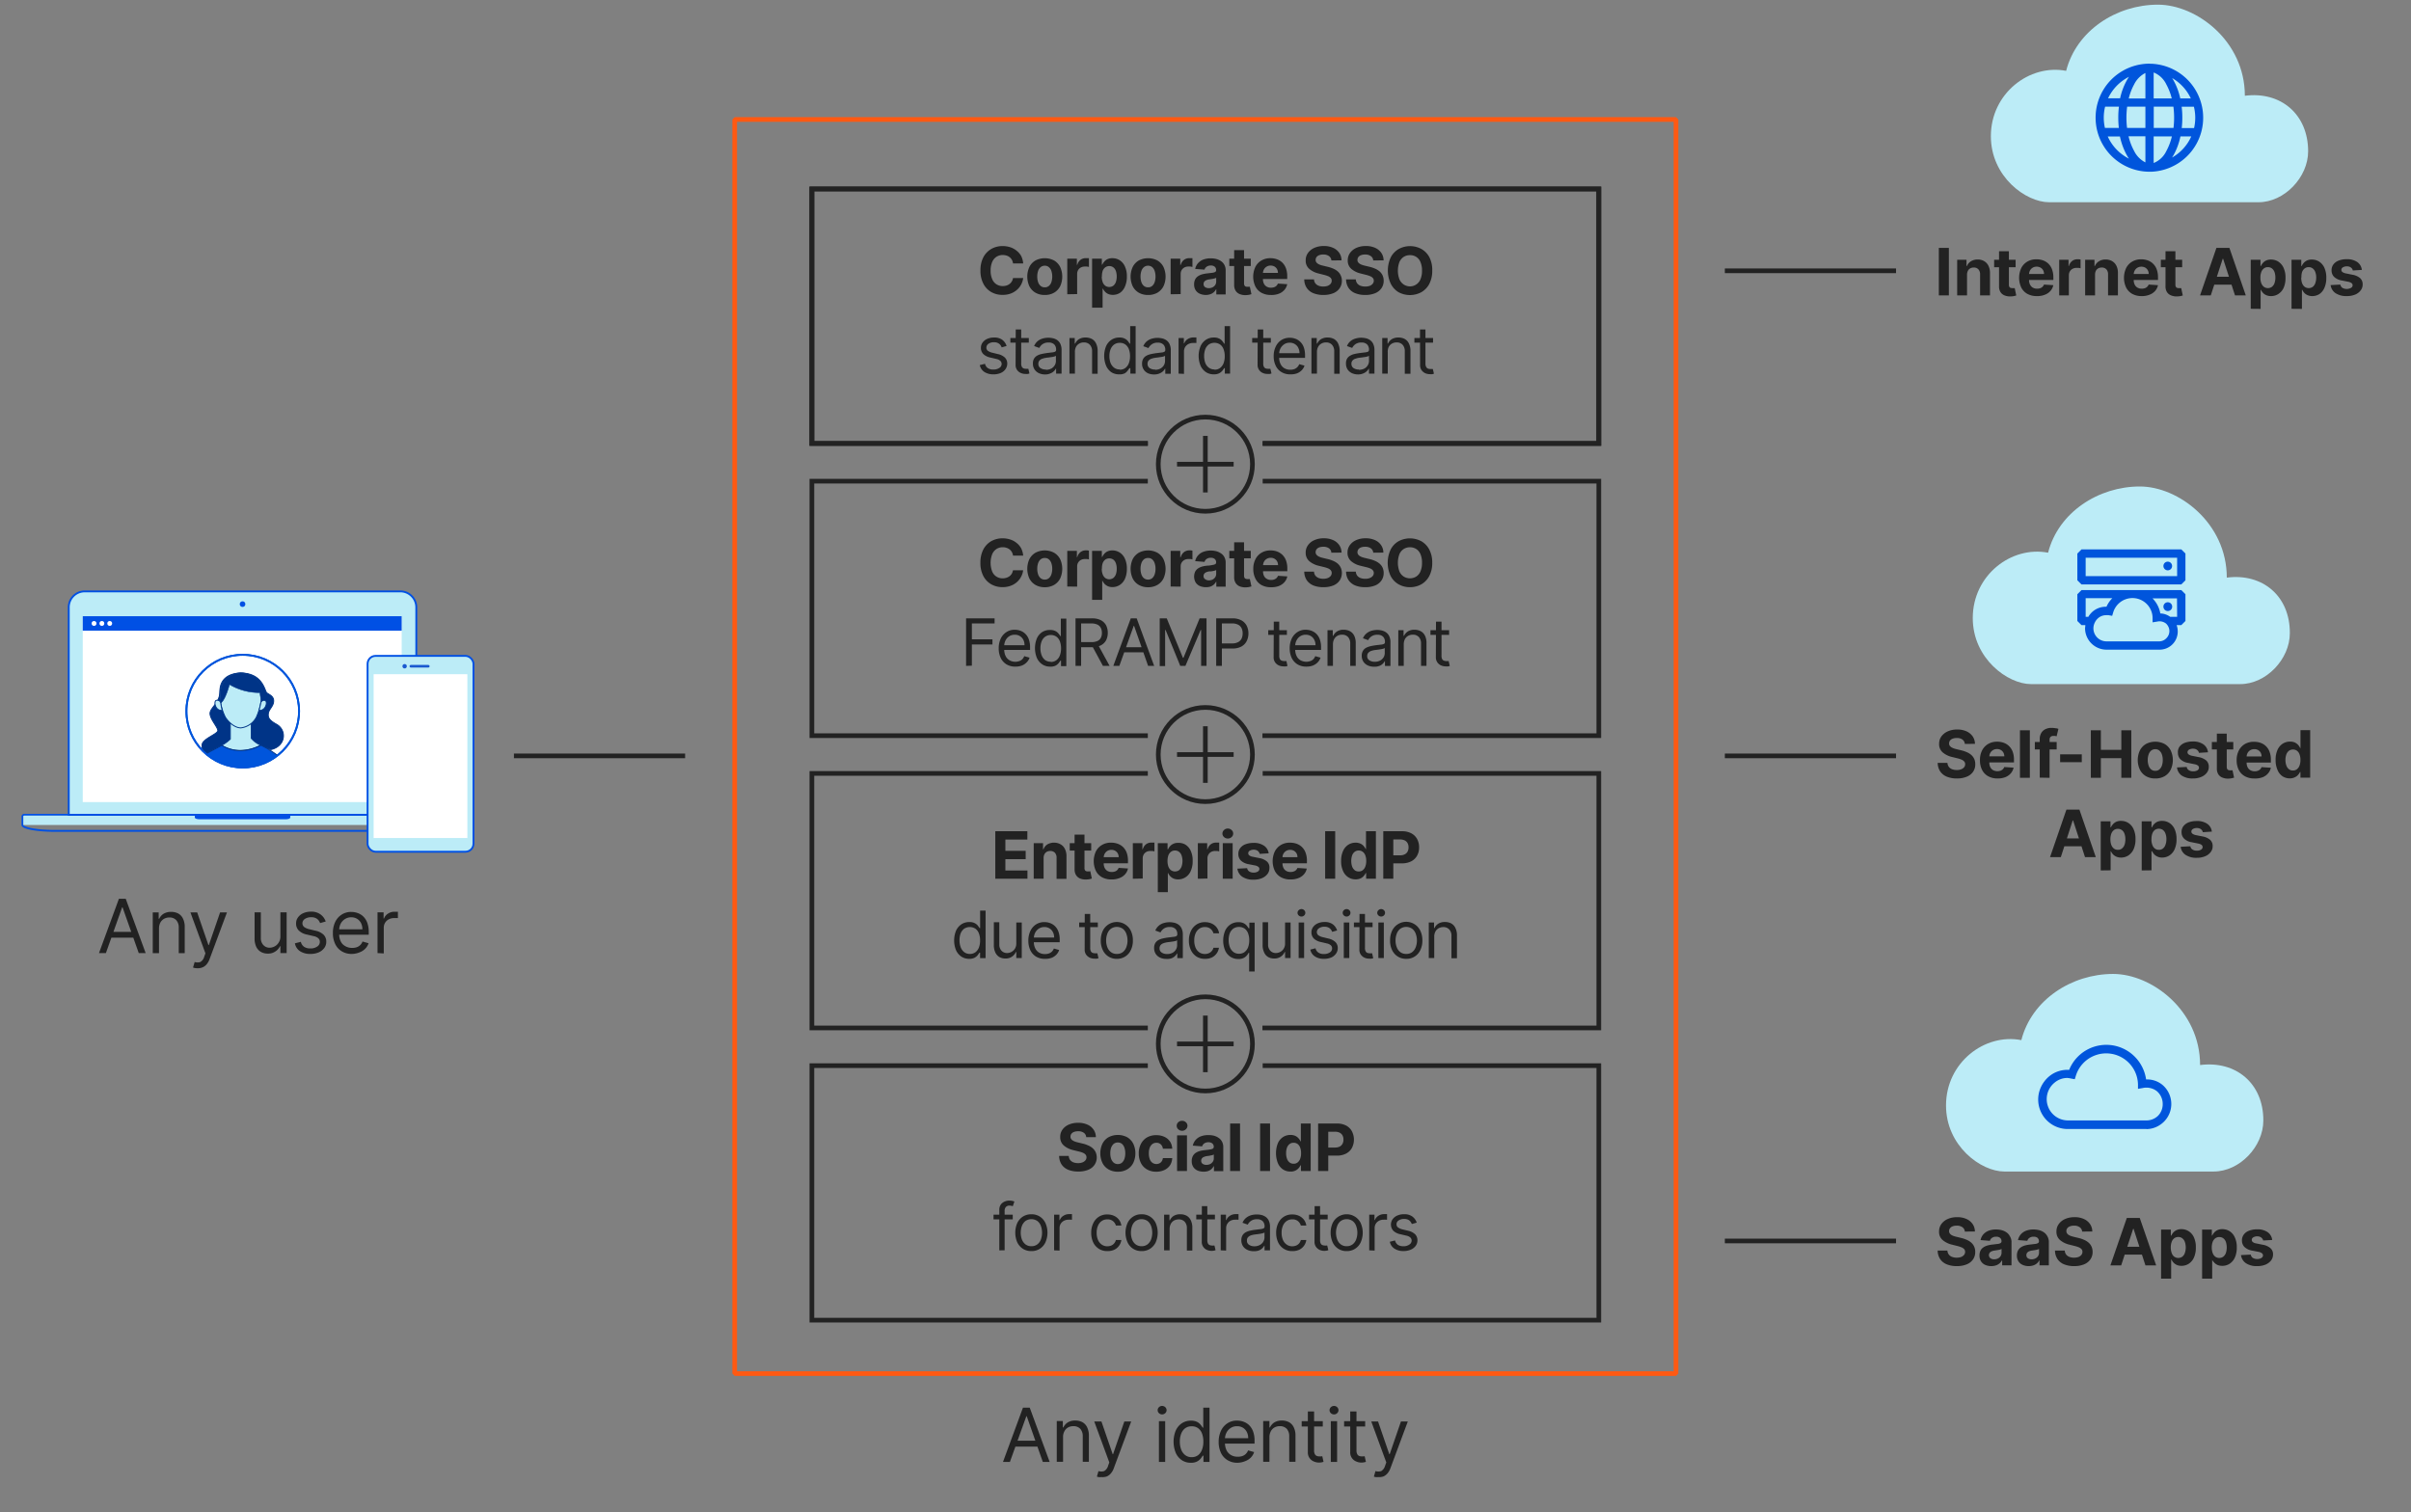 <svg id="Layer_1" data-name="Layer 1" xmlns="http://www.w3.org/2000/svg" viewBox="0 0 516.6 324.06"><rect x="0" y="0" width="516.6" height="324.06" fill="#808080" stroke="none"/><defs><style>.cls-1,.cls-13,.cls-18,.cls-2,.cls-4,.cls-5,.cls-6{fill:none;}.cls-1,.cls-2,.cls-5{stroke:#222;}.cls-2{stroke-width:1.02px;}.cls-3{fill:#222;}.cls-4{stroke:#ff5912;stroke-linejoin:bevel;}.cls-12,.cls-13,.cls-14,.cls-15,.cls-16,.cls-17,.cls-18,.cls-19,.cls-5,.cls-6,.cls-8{stroke-miterlimit:10;}.cls-19,.cls-6,.cls-8{stroke:#0050e4;}.cls-12,.cls-18,.cls-19,.cls-6,.cls-8{stroke-width:0.4px;}.cls-11,.cls-22,.cls-6,.cls-8{fill-rule:evenodd;}.cls-7{fill:#bbebf6;}.cls-15,.cls-19,.cls-21,.cls-8{fill:#bcecf7;}.cls-12,.cls-9{fill:#fff;}.cls-10,.cls-11{fill:#0050e4;}.cls-12,.cls-18{stroke:#0055dc;}.cls-13{stroke:#1b59d0;stroke-width:0.08px;}.cls-14,.cls-17{fill:#003487;}.cls-14,.cls-15,.cls-16,.cls-17{stroke:#003487;}.cls-14,.cls-15,.cls-16{stroke-width:0.2px;}.cls-16,.cls-22,.cls-23{fill:#0055dc;}.cls-17{stroke-width:0.1px;}.cls-20{fill:#1b59d0;}</style></defs><polyline class="cls-1" points="270.55 228.36 342.57 228.36 342.57 282.9 173.96 282.9 173.96 228.36 245.94 228.36"/><polyline class="cls-2" points="270.55 95.03 342.57 95.03 342.57 40.49 173.96 40.49 173.96 95.03 245.94 95.03"/><polyline class="cls-1" points="270.5 220.28 342.57 220.28 342.57 165.74 270.55 165.74"/><polyline class="cls-1" points="245.94 165.74 173.96 165.74 173.96 220.28 245.94 220.28"/><path class="cls-3" d="M216.39,313.28h-1.48l4.28-11.63h1.45l4.27,11.63h-1.47L220,303.49h-.09Zm.55-4.54h5.95V310h-5.95Z"/><path class="cls-3" d="M227.78,308v5.25h-1.35v-8.73h1.3v1.37h.11a2.56,2.56,0,0,1,.94-1.07,2.89,2.89,0,0,1,1.61-.41,3.2,3.2,0,0,1,1.55.36,2.47,2.47,0,0,1,1,1.09,4,4,0,0,1,.37,1.85v5.54H232v-5.45a2.31,2.31,0,0,0-.53-1.61,1.93,1.93,0,0,0-1.47-.57,2.34,2.34,0,0,0-1.14.27,2,2,0,0,0-.79.82A2.56,2.56,0,0,0,227.78,308Z"/><path class="cls-3" d="M236,316.53a3.54,3.54,0,0,1-.6,0,1.39,1.39,0,0,1-.37-.11l.34-1.18a1.93,1.93,0,0,0,1.22,0,1.89,1.89,0,0,0,.85-1.17l.25-.68-3.23-8.78H236l2.41,7h.09l2.41-7,1.47,0-3.72,10a3.46,3.46,0,0,1-.62,1.11,2.45,2.45,0,0,1-.85.66A2.77,2.77,0,0,1,236,316.53Z"/><path class="cls-3" d="M249,303.1a.94.94,0,0,1-.67-.27.83.83,0,0,1-.28-.64.84.84,0,0,1,.28-.64.94.94,0,0,1,.67-.27,1,1,0,0,1,.68.27.88.88,0,0,1,.28.64.86.86,0,0,1-.28.64A1,1,0,0,1,249,303.1Zm-.68,10.18v-8.73h1.34v8.73Z"/><path class="cls-3" d="M255.16,313.46a3.41,3.41,0,0,1-1.93-.55,3.69,3.69,0,0,1-1.3-1.57,6.34,6.34,0,0,1,0-4.79,3.67,3.67,0,0,1,1.31-1.56,3.44,3.44,0,0,1,1.94-.55,2.83,2.83,0,0,1,1.35.28,2.34,2.34,0,0,1,.76.64c.18.24.32.43.42.58h.11v-4.29h1.34v11.63h-1.3v-1.34h-.15q-.15.24-.42.6a2.53,2.53,0,0,1-.78.64A2.76,2.76,0,0,1,255.16,313.46Zm.18-1.2a2.23,2.23,0,0,0,1.37-.42,2.65,2.65,0,0,0,.84-1.18,4.67,4.67,0,0,0,.29-1.74,4.72,4.72,0,0,0-.28-1.71,2.45,2.45,0,0,0-.84-1.15,2.22,2.22,0,0,0-1.38-.41,2.26,2.26,0,0,0-1.42.43,2.65,2.65,0,0,0-.84,1.18,4.55,4.55,0,0,0-.28,1.66,4.79,4.79,0,0,0,.28,1.69,2.75,2.75,0,0,0,.86,1.2A2.16,2.16,0,0,0,255.34,312.26Z"/><path class="cls-3" d="M265.19,313.46a4,4,0,0,1-2.17-.56,3.68,3.68,0,0,1-1.41-1.56,5.45,5.45,0,0,1-.49-2.35,5.51,5.51,0,0,1,.49-2.37A3.86,3.86,0,0,1,263,305a3.65,3.65,0,0,1,2.06-.58,4.16,4.16,0,0,1,1.35.23,3.44,3.44,0,0,1,1.21.73,3.67,3.67,0,0,1,.87,1.35,5.59,5.59,0,0,1,.32,2.05v.57h-6.72v-1.16h5.36a2.9,2.9,0,0,0-.29-1.31,2.31,2.31,0,0,0-.83-.92,2.38,2.38,0,0,0-1.27-.33,2.43,2.43,0,0,0-1.38.39,2.53,2.53,0,0,0-.89,1,3,3,0,0,0-.32,1.35v.77a3.65,3.65,0,0,0,.35,1.67,2.41,2.41,0,0,0,.95,1,2.79,2.79,0,0,0,1.43.36,2.93,2.93,0,0,0,1-.15,2,2,0,0,0,.74-.46,1.94,1.94,0,0,0,.48-.75l1.3.36a3,3,0,0,1-.69,1.16,3.4,3.4,0,0,1-1.19.77A4.51,4.51,0,0,1,265.19,313.46Z"/><path class="cls-3" d="M272,308v5.25h-1.34v-8.73H272v1.37h.11a2.6,2.6,0,0,1,.93-1.07,3,3,0,0,1,1.62-.41,3.22,3.22,0,0,1,1.55.36,2.47,2.47,0,0,1,1,1.09,4,4,0,0,1,.37,1.85v5.54h-1.34v-5.45a2.31,2.31,0,0,0-.53-1.61,1.93,1.93,0,0,0-1.47-.57,2.34,2.34,0,0,0-1.14.27,2,2,0,0,0-.8.82A2.67,2.67,0,0,0,272,308Z"/><path class="cls-3" d="M283.43,304.55v1.14h-4.52v-1.14Zm-3.2-2.09h1.34v8.32a1.61,1.61,0,0,0,.17.85.83.83,0,0,0,.43.38,1.69,1.69,0,0,0,.56.09l.36,0,.23-.05.27,1.21a2.84,2.84,0,0,1-.38.1,2.65,2.65,0,0,1-.62.06,2.72,2.72,0,0,1-1.11-.25,2.05,2.05,0,0,1-1.25-2Z"/><path class="cls-3" d="M285.84,303.1a1,1,0,0,1-.68-.27.86.86,0,0,1-.28-.64.88.88,0,0,1,.28-.64,1,1,0,0,1,.68-.27.94.94,0,0,1,.67.27.84.84,0,0,1,.28.64.83.83,0,0,1-.28.64A.94.94,0,0,1,285.84,303.1Zm-.69,10.18v-8.73h1.35v8.73Z"/><path class="cls-3" d="M292.51,304.55v1.14H288v-1.14Zm-3.2-2.09h1.34v8.32a1.72,1.72,0,0,0,.17.85.83.83,0,0,0,.43.38,1.73,1.73,0,0,0,.56.09l.36,0,.23-.05.27,1.21a2.48,2.48,0,0,1-.38.1,2.65,2.65,0,0,1-.62.06,2.72,2.72,0,0,1-1.11-.25,2.05,2.05,0,0,1-1.25-2Z"/><path class="cls-3" d="M295.36,316.53a3.67,3.67,0,0,1-.61,0,1.52,1.52,0,0,1-.37-.11l.34-1.18a2,2,0,0,0,1.23,0,1.88,1.88,0,0,0,.84-1.17l.25-.68-3.22-8.78h1.45l2.41,7h.09l2.41-7,1.47,0-3.72,10a3.66,3.66,0,0,1-.62,1.11,2.48,2.48,0,0,1-.86.66A2.68,2.68,0,0,1,295.36,316.53Z"/><rect class="cls-4" x="157.42" y="25.6" width="201.69" height="268.75"/><path class="cls-3" d="M219.24,56.45h-2.18a2.26,2.26,0,0,0-.24-.76,2,2,0,0,0-.47-.56,2.07,2.07,0,0,0-.67-.36,2.64,2.64,0,0,0-.81-.12,2.43,2.43,0,0,0-1.38.39,2.58,2.58,0,0,0-.91,1.13,4.63,4.63,0,0,0-.32,1.8,4.47,4.47,0,0,0,.33,1.83,2.39,2.39,0,0,0,.91,1.12,2.46,2.46,0,0,0,1.36.38,3,3,0,0,0,.8-.11,2.3,2.3,0,0,0,.66-.34,2.07,2.07,0,0,0,.48-.54,2.25,2.25,0,0,0,.26-.73h2.18a4.08,4.08,0,0,1-.42,1.35,3.86,3.86,0,0,1-.9,1.16,4.29,4.29,0,0,1-1.34.81,4.89,4.89,0,0,1-1.76.29,4.77,4.77,0,0,1-2.43-.61,4.3,4.3,0,0,1-1.69-1.79,5.89,5.89,0,0,1-.62-2.83,6,6,0,0,1,.62-2.83,4.43,4.43,0,0,1,1.7-1.78,4.82,4.82,0,0,1,2.42-.62,5.37,5.37,0,0,1,1.64.25,4.19,4.19,0,0,1,1.35.73,3.75,3.75,0,0,1,1,1.16A4.44,4.44,0,0,1,219.24,56.45Z"/><path class="cls-3" d="M223.86,63.21a3.91,3.91,0,0,1-2-.49,3.39,3.39,0,0,1-1.3-1.38,5,5,0,0,1,0-4.13,3.36,3.36,0,0,1,1.3-1.39,4.35,4.35,0,0,1,4,0,3.36,3.36,0,0,1,1.3,1.39,5,5,0,0,1,0,4.13,3.39,3.39,0,0,1-1.3,1.38A3.9,3.9,0,0,1,223.86,63.21Zm0-1.64a1.29,1.29,0,0,0,.88-.3,1.79,1.79,0,0,0,.54-.82,3.63,3.63,0,0,0,.18-1.19,3.67,3.67,0,0,0-.18-1.19,1.79,1.79,0,0,0-.54-.82,1.29,1.29,0,0,0-.88-.31,1.36,1.36,0,0,0-.89.31,1.79,1.79,0,0,0-.54.82,3.67,3.67,0,0,0-.18,1.19,3.63,3.63,0,0,0,.18,1.19,1.79,1.79,0,0,0,.54.82A1.35,1.35,0,0,0,223.86,61.57Z"/><path class="cls-3" d="M228.68,63.06V55.43h2.06v1.33h.08a2,2,0,0,1,.7-1.08,1.86,1.86,0,0,1,1.13-.36l.34,0,.33,0v1.88a4,4,0,0,0-.42-.08l-.48,0a1.73,1.73,0,0,0-.83.2,1.49,1.49,0,0,0-.58.56,1.59,1.59,0,0,0-.21.82v4.32Z"/><path class="cls-3" d="M234,65.93V55.43h2.09v1.28h.09a3.06,3.06,0,0,1,.41-.63,2.24,2.24,0,0,1,.69-.54,2.46,2.46,0,0,1,1.07-.21,2.9,2.9,0,0,1,1.55.43,3,3,0,0,1,1.12,1.31,4.88,4.88,0,0,1,.43,2.19,5.09,5.09,0,0,1-.41,2.15A3.09,3.09,0,0,1,240,62.74a2.85,2.85,0,0,1-1.57.45,2.55,2.55,0,0,1-1-.2,2.21,2.21,0,0,1-.7-.52,2.88,2.88,0,0,1-.42-.63h-.06v4.09Zm2.07-6.68a3.47,3.47,0,0,0,.19,1.18,1.73,1.73,0,0,0,.55.79,1.49,1.49,0,0,0,1.74,0,1.82,1.82,0,0,0,.55-.8,3.89,3.89,0,0,0,0-2.34,1.71,1.71,0,0,0-.54-.78,1.49,1.49,0,0,0-1.75,0,1.72,1.72,0,0,0-.55.77A3.53,3.53,0,0,0,236.11,59.25Z"/><path class="cls-3" d="M246,63.21a3.91,3.91,0,0,1-2-.49,3.39,3.39,0,0,1-1.3-1.38,5,5,0,0,1,0-4.13,3.36,3.36,0,0,1,1.3-1.39,4.35,4.35,0,0,1,4,0,3.36,3.36,0,0,1,1.3,1.39,5,5,0,0,1,0,4.13,3.39,3.39,0,0,1-1.3,1.38A3.88,3.88,0,0,1,246,63.21Zm0-1.64a1.32,1.32,0,0,0,.88-.3,1.86,1.86,0,0,0,.53-.82,3.63,3.63,0,0,0,.18-1.19,3.67,3.67,0,0,0-.18-1.19,1.86,1.86,0,0,0-.53-.82,1.33,1.33,0,0,0-.88-.31,1.36,1.36,0,0,0-.9.31,1.79,1.79,0,0,0-.54.82,3.67,3.67,0,0,0-.18,1.19,3.63,3.63,0,0,0,.18,1.19,1.79,1.79,0,0,0,.54.82A1.36,1.36,0,0,0,246,61.57Z"/><path class="cls-3" d="M250.83,63.06V55.43h2.06v1.33H253a2,2,0,0,1,.7-1.08,1.86,1.86,0,0,1,1.13-.36l.35,0,.32,0v1.88c-.1,0-.24-.05-.41-.08l-.49,0a1.73,1.73,0,0,0-.83.2,1.56,1.56,0,0,0-.58.56,1.59,1.59,0,0,0-.21.82v4.32Z"/><path class="cls-3" d="M258.4,63.21a3.22,3.22,0,0,1-1.31-.26,2,2,0,0,1-.9-.76,2.23,2.23,0,0,1-.33-1.26,2.32,2.32,0,0,1,.23-1.07,1.85,1.85,0,0,1,.64-.69,3.06,3.06,0,0,1,.92-.4,7.14,7.14,0,0,1,1.08-.19l1.07-.13a1.62,1.62,0,0,0,.6-.19.41.41,0,0,0,.18-.37v0a.93.93,0,0,0-.3-.73,1.21,1.21,0,0,0-.83-.26,1.47,1.47,0,0,0-.91.26,1.11,1.11,0,0,0-.45.62l-2-.15a2.6,2.6,0,0,1,.59-1.21,2.91,2.91,0,0,1,1.13-.79,4.42,4.42,0,0,1,1.61-.27,4.91,4.91,0,0,1,1.22.15,3.27,3.27,0,0,1,1,.46,2.27,2.27,0,0,1,.71.8,2.41,2.41,0,0,1,.27,1.17v5.15h-2V62h-.06a2.24,2.24,0,0,1-.49.62,2.18,2.18,0,0,1-.74.43A3.09,3.09,0,0,1,258.4,63.21Zm.6-1.46a1.81,1.81,0,0,0,.83-.19,1.43,1.43,0,0,0,.56-.5,1.32,1.32,0,0,0,.2-.73v-.81a.68.68,0,0,1-.27.12,3,3,0,0,1-.38.1l-.43.07-.39.06a2.37,2.37,0,0,0-.65.17,1.1,1.1,0,0,0-.43.32.82.82,0,0,0-.15.5.76.76,0,0,0,.31.66A1.35,1.35,0,0,0,259,61.75Z"/><path class="cls-3" d="M268,55.43V57h-4.6V55.43Zm-3.56-1.83h2.12v7.12a.92.92,0,0,0,.09.45.5.5,0,0,0,.25.23,1.12,1.12,0,0,0,.38.06l.3,0,.22,0,.34,1.58-.45.12a4.23,4.23,0,0,1-.7.08,3.13,3.13,0,0,1-1.34-.21,1.82,1.82,0,0,1-.89-.72,2.26,2.26,0,0,1-.32-1.24Z"/><path class="cls-3" d="M272.28,63.21a4.06,4.06,0,0,1-2-.48,3.22,3.22,0,0,1-1.3-1.36,4.93,4.93,0,0,1,0-4.16,3.31,3.31,0,0,1,1.29-1.38,3.63,3.63,0,0,1,1.95-.5,4,4,0,0,1,1.41.24,3.2,3.2,0,0,1,1.15.72,3.38,3.38,0,0,1,.76,1.21,5,5,0,0,1,.27,1.71v.58h-6.45V58.48h4.46a1.69,1.69,0,0,0-.2-.82,1.53,1.53,0,0,0-.55-.55,1.62,1.62,0,0,0-.81-.2,1.58,1.58,0,0,0-.85.22,1.64,1.64,0,0,0-.58.59,1.76,1.76,0,0,0-.22.82v1.25a2.12,2.12,0,0,0,.21,1,1.49,1.49,0,0,0,.6.64,1.82,1.82,0,0,0,.92.22,1.93,1.93,0,0,0,.65-.1,1.32,1.32,0,0,0,.5-.29,1.34,1.34,0,0,0,.32-.49l2,.13a2.65,2.65,0,0,1-.61,1.23,3,3,0,0,1-1.18.81A4.37,4.37,0,0,1,272.28,63.21Z"/><path class="cls-3" d="M285.27,55.81a1.22,1.22,0,0,0-.51-.93,2,2,0,0,0-1.23-.34,2.37,2.37,0,0,0-.89.15,1.29,1.29,0,0,0-.55.4,1,1,0,0,0-.19.59.78.78,0,0,0,.12.48,1.17,1.17,0,0,0,.35.35,2.2,2.2,0,0,0,.51.25,5.79,5.79,0,0,0,.63.18l.91.22a6.82,6.82,0,0,1,1.23.4,3.84,3.84,0,0,1,1,.61,2.55,2.55,0,0,1,.63.86,2.68,2.68,0,0,1,.24,1.13,2.78,2.78,0,0,1-.48,1.61,3,3,0,0,1-1.35,1.06,5.44,5.44,0,0,1-2.13.38,5.6,5.6,0,0,1-2.14-.38A3.07,3.07,0,0,1,280,61.71a3.36,3.36,0,0,1-.54-1.84h2.09a1.55,1.55,0,0,0,.29.85,1.58,1.58,0,0,0,.7.51,2.66,2.66,0,0,0,1,.17,2.75,2.75,0,0,0,.95-.15,1.5,1.5,0,0,0,.63-.45,1,1,0,0,0,.22-.65.84.84,0,0,0-.2-.58,1.63,1.63,0,0,0-.58-.39,6,6,0,0,0-.95-.3l-1.1-.28a4.74,4.74,0,0,1-2-1,2.26,2.26,0,0,1-.74-1.79,2.64,2.64,0,0,1,.5-1.62,3.31,3.31,0,0,1,1.37-1.08,4.84,4.84,0,0,1,2-.39,4.66,4.66,0,0,1,2,.39,3.09,3.09,0,0,1,1.32,1.08,2.88,2.88,0,0,1,.49,1.6Z"/><path class="cls-3" d="M294.24,55.81a1.23,1.23,0,0,0-.52-.93,2,2,0,0,0-1.22-.34,2.3,2.3,0,0,0-.89.15,1.27,1.27,0,0,0-.56.4,1,1,0,0,0-.19.59.78.78,0,0,0,.12.48,1.17,1.17,0,0,0,.35.35,2.42,2.42,0,0,0,.51.25,5.79,5.79,0,0,0,.63.18l.92.22a7,7,0,0,1,1.22.4,3.84,3.84,0,0,1,1,.61,2.58,2.58,0,0,1,.64.86,2.84,2.84,0,0,1,.23,1.13,2.78,2.78,0,0,1-.48,1.61,3,3,0,0,1-1.35,1.06,5.43,5.43,0,0,1-2.12.38,5.62,5.62,0,0,1-2.15-.38,3.07,3.07,0,0,1-1.42-1.12,3.36,3.36,0,0,1-.54-1.84h2.09a1.55,1.55,0,0,0,.29.85,1.58,1.58,0,0,0,.7.51,2.66,2.66,0,0,0,1,.17,2.75,2.75,0,0,0,1-.15,1.5,1.5,0,0,0,.63-.45,1,1,0,0,0,.23-.65.84.84,0,0,0-.21-.58,1.55,1.55,0,0,0-.58-.39,6.16,6.16,0,0,0-.94-.3l-1.11-.28a4.74,4.74,0,0,1-2-1,2.29,2.29,0,0,1-.74-1.79,2.64,2.64,0,0,1,.5-1.62,3.31,3.31,0,0,1,1.37-1.08,4.87,4.87,0,0,1,2-.39,4.66,4.66,0,0,1,2,.39,3.09,3.09,0,0,1,1.32,1.08,2.8,2.8,0,0,1,.49,1.6Z"/><path class="cls-3" d="M306.88,58a5.93,5.93,0,0,1-.63,2.84,4.38,4.38,0,0,1-1.71,1.78,5.17,5.17,0,0,1-4.87,0A4.39,4.39,0,0,1,298,60.8a6.67,6.67,0,0,1,0-5.66,4.36,4.36,0,0,1,1.7-1.78,5.09,5.09,0,0,1,4.87,0,4.38,4.38,0,0,1,1.71,1.78A5.89,5.89,0,0,1,306.88,58Zm-2.19,0a4.49,4.49,0,0,0-.32-1.82,2.33,2.33,0,0,0-2.26-1.5,2.44,2.44,0,0,0-1.36.38,2.55,2.55,0,0,0-.91,1.12,5.34,5.34,0,0,0,0,3.64,2.53,2.53,0,0,0,.91,1.13,2.42,2.42,0,0,0,3.62-1.13A4.46,4.46,0,0,0,304.69,58Z"/><path class="cls-3" d="M215.68,74.14l-1.05.3a2.44,2.44,0,0,0-.29-.52,1.53,1.53,0,0,0-.52-.41,1.87,1.87,0,0,0-.84-.17,2,2,0,0,0-1.17.32,1,1,0,0,0-.46.82.84.84,0,0,0,.31.69,2.7,2.7,0,0,0,1,.42l1.13.28a3.14,3.14,0,0,1,1.53.76,1.8,1.8,0,0,1,.5,1.31,2,2,0,0,1-.38,1.17,2.37,2.37,0,0,1-1,.81,3.81,3.81,0,0,1-1.56.3,3.52,3.52,0,0,1-1.94-.5,2.29,2.29,0,0,1-1-1.48l1.12-.28a1.47,1.47,0,0,0,.6.92,2,2,0,0,0,1.17.31,2.2,2.2,0,0,0,1.3-.35,1,1,0,0,0,.49-.84.91.91,0,0,0-.28-.67,1.82,1.82,0,0,0-.86-.41l-1.27-.3a3,3,0,0,1-1.54-.77,1.84,1.84,0,0,1-.49-1.31,1.86,1.86,0,0,1,.37-1.15,2.4,2.4,0,0,1,1-.78,3.46,3.46,0,0,1,1.44-.28,2.81,2.81,0,0,1,1.78.5A2.64,2.64,0,0,1,215.68,74.14Z"/><path class="cls-3" d="M220.44,72.43v1h-3.95v-1Zm-2.8-1.83h1.17v7.28a1.44,1.44,0,0,0,.15.74.76.76,0,0,0,.38.33,1.53,1.53,0,0,0,.49.08l.32,0,.19,0,.24,1-.33.1a2.7,2.7,0,0,1-.54,0,2.35,2.35,0,0,1-1-.21,1.91,1.91,0,0,1-.79-.65,1.83,1.83,0,0,1-.31-1.1Z"/><path class="cls-3" d="M223.92,80.24a3.1,3.1,0,0,1-1.31-.27,2.23,2.23,0,0,1-.94-.8,2.2,2.2,0,0,1-.35-1.27,1.91,1.91,0,0,1,.26-1.07,1.77,1.77,0,0,1,.69-.64,3.33,3.33,0,0,1,1-.35c.34-.08.7-.14,1.05-.19l1.13-.14a1.69,1.69,0,0,0,.64-.16.42.42,0,0,0,.2-.4v0a1.54,1.54,0,0,0-.4-1.14,1.64,1.64,0,0,0-1.21-.41,2.16,2.16,0,0,0-1.32.37,2.2,2.2,0,0,0-.67.79l-1.11-.4a2.68,2.68,0,0,1,.79-1.09,3,3,0,0,1,1.1-.54,4.34,4.34,0,0,1,1.17-.16,4.74,4.74,0,0,1,.85.09,2.58,2.58,0,0,1,.93.35,2.11,2.11,0,0,1,.75.81,3.14,3.14,0,0,1,.29,1.45v5h-1.17V79h-.06a1.94,1.94,0,0,1-.4.53,2.16,2.16,0,0,1-.74.48A2.72,2.72,0,0,1,223.92,80.24Zm.18-1a2.37,2.37,0,0,0,1.18-.27,1.89,1.89,0,0,0,.72-.71,1.76,1.76,0,0,0,.25-.91V76.23a.71.71,0,0,1-.33.16,3.53,3.53,0,0,1-.57.12l-.63.09-.5.06a4.4,4.4,0,0,0-.85.2,1.39,1.39,0,0,0-.64.39,1,1,0,0,0-.24.71,1,1,0,0,0,.46.92A2,2,0,0,0,224.1,79.19Z"/><path class="cls-3" d="M230.32,75.47v4.59h-1.17V72.43h1.13v1.19h.1a2.23,2.23,0,0,1,.81-.94,2.64,2.64,0,0,1,1.42-.35,2.8,2.8,0,0,1,1.35.31,2.17,2.17,0,0,1,.91,1,3.6,3.6,0,0,1,.32,1.61v4.85H234V75.29a2,2,0,0,0-.47-1.4,1.65,1.65,0,0,0-1.28-.51,1.93,1.93,0,0,0-1,.25,1.71,1.71,0,0,0-.7.71A2.33,2.33,0,0,0,230.32,75.47Z"/><path class="cls-3" d="M239.78,80.22a3,3,0,0,1-1.69-.48A3.3,3.3,0,0,1,237,78.37a5.56,5.56,0,0,1,0-4.19,3.25,3.25,0,0,1,1.15-1.37,3,3,0,0,1,1.7-.48,2.33,2.33,0,0,1,1.18.25,2.08,2.08,0,0,1,.67.55l.36.51h.1V69.88h1.17V80.06h-1.13V78.89H242c-.09.14-.21.32-.37.53A2.29,2.29,0,0,1,241,80,2.5,2.5,0,0,1,239.78,80.22Zm.16-1a1.88,1.88,0,0,0,1.19-.37,2.27,2.27,0,0,0,.74-1,4.21,4.21,0,0,0,.26-1.52,4.28,4.28,0,0,0-.25-1.5,2.21,2.21,0,0,0-.74-1,2,2,0,0,0-1.2-.36,2,2,0,0,0-1.24.38,2.3,2.3,0,0,0-.74,1,4,4,0,0,0-.25,1.46,4.14,4.14,0,0,0,.25,1.48,2.41,2.41,0,0,0,.75,1A1.93,1.93,0,0,0,239.94,79.17Z"/><path class="cls-3" d="M247.31,80.24A3.11,3.11,0,0,1,246,80a2.17,2.17,0,0,1-1.29-2.07,2,2,0,0,1,.26-1.07,1.77,1.77,0,0,1,.69-.64,3.33,3.33,0,0,1,1-.35c.35-.08.7-.14,1.06-.19l1.13-.14a1.58,1.58,0,0,0,.63-.16.4.4,0,0,0,.2-.4v0a1.54,1.54,0,0,0-.4-1.14,1.62,1.62,0,0,0-1.21-.41,2.1,2.1,0,0,0-1.31.37,2.23,2.23,0,0,0-.68.79l-1.11-.4a2.7,2.7,0,0,1,.8-1.09,2.93,2.93,0,0,1,1.09-.54,4.39,4.39,0,0,1,1.17-.16,4.65,4.65,0,0,1,.85.09,2.58,2.58,0,0,1,.93.35,2.11,2.11,0,0,1,.75.81,3,3,0,0,1,.3,1.45v5h-1.18V79h-.06a2.1,2.1,0,0,1-.39.53,2.37,2.37,0,0,1-.74.48A2.75,2.75,0,0,1,247.31,80.24Zm.18-1a2.35,2.35,0,0,0,1.17-.27,2,2,0,0,0,.73-.71,1.85,1.85,0,0,0,.24-.91V76.23a.66.66,0,0,1-.32.16,3.93,3.93,0,0,1-.58.12l-.63.09-.49.06a4.51,4.51,0,0,0-.86.2,1.35,1.35,0,0,0-.63.39,1,1,0,0,0-.24.71,1.06,1.06,0,0,0,.45.92A2,2,0,0,0,247.49,79.19Z"/><path class="cls-3" d="M252.53,80.06V72.43h1.13v1.15h.08a1.83,1.83,0,0,1,.76-.92,2.24,2.24,0,0,1,1.23-.35h.32l.3,0v1.19l-.27,0a3.19,3.19,0,0,0-.45,0,2.13,2.13,0,0,0-1,.23,1.85,1.85,0,0,0-.69.64,1.79,1.79,0,0,0-.25.92v4.83Z"/><path class="cls-3" d="M260.07,80.22a3,3,0,0,1-1.68-.48,3.25,3.25,0,0,1-1.15-1.37,5.56,5.56,0,0,1,0-4.19,3.25,3.25,0,0,1,1.15-1.37,3,3,0,0,1,1.7-.48,2.37,2.37,0,0,1,1.19.25,1.94,1.94,0,0,1,.66.55q.24.32.36.51h.1V69.88h1.17V80.06h-1.13V78.89h-.14a5.38,5.38,0,0,1-.37.53,2.17,2.17,0,0,1-.68.56A2.44,2.44,0,0,1,260.07,80.22Zm.16-1a1.93,1.93,0,0,0,1.2-.37,2.34,2.34,0,0,0,.74-1,4.21,4.21,0,0,0,.25-1.52,4.07,4.07,0,0,0-.25-1.5,2.19,2.19,0,0,0-.73-1,2.21,2.21,0,0,0-2.45,0,2.38,2.38,0,0,0-.74,1,4.53,4.53,0,0,0,0,2.94,2.31,2.31,0,0,0,.74,1A1.93,1.93,0,0,0,260.23,79.17Z"/><path class="cls-3" d="M272.3,72.43v1h-4v-1Zm-2.81-1.83h1.18v7.28a1.44,1.44,0,0,0,.15.74.74.74,0,0,0,.37.33,1.62,1.62,0,0,0,.49.08l.32,0,.2,0,.24,1-.33.1a2.88,2.88,0,0,1-.55,0,2.39,2.39,0,0,1-1-.21,1.89,1.89,0,0,1-.78-.65,1.84,1.84,0,0,1-.32-1.1Z"/><path class="cls-3" d="M276.47,80.22a3.51,3.51,0,0,1-1.9-.49,3.09,3.09,0,0,1-1.23-1.37,4.58,4.58,0,0,1-.43-2,4.64,4.64,0,0,1,.43-2.07,3.39,3.39,0,0,1,1.2-1.41,3.3,3.3,0,0,1,1.81-.5,3.44,3.44,0,0,1,1.18.2,2.81,2.81,0,0,1,1.05.64,3.14,3.14,0,0,1,.77,1.18,5.15,5.15,0,0,1,.28,1.8v.49h-5.89v-1h4.7a2.5,2.5,0,0,0-.26-1.15,1.88,1.88,0,0,0-.73-.8,2,2,0,0,0-1.1-.3,2.1,2.1,0,0,0-1.21.35,2.37,2.37,0,0,0-.79.9,2.62,2.62,0,0,0-.27,1.18v.68a3.25,3.25,0,0,0,.3,1.46,2.12,2.12,0,0,0,.84.91,2.42,2.42,0,0,0,1.25.31,2.51,2.51,0,0,0,.84-.13,1.7,1.7,0,0,0,.64-.4,1.76,1.76,0,0,0,.43-.66l1.13.31a2.51,2.51,0,0,1-.6,1,2.83,2.83,0,0,1-1.05.67A3.82,3.82,0,0,1,276.47,80.22Z"/><path class="cls-3" d="M282.18,75.47v4.59H281V72.43h1.14v1.19h.1a2.23,2.23,0,0,1,.81-.94,2.64,2.64,0,0,1,1.42-.35,2.8,2.8,0,0,1,1.35.31,2.17,2.17,0,0,1,.91,1,3.6,3.6,0,0,1,.32,1.61v4.85h-1.17V75.29a2,2,0,0,0-.47-1.4,1.65,1.65,0,0,0-1.28-.51,1.93,1.93,0,0,0-1,.25,1.71,1.71,0,0,0-.7.71A2.33,2.33,0,0,0,282.18,75.47Z"/><path class="cls-3" d="M291,80.24a3.18,3.18,0,0,1-1.32-.27,2.36,2.36,0,0,1-.94-.8,2.27,2.27,0,0,1-.34-1.27,2,2,0,0,1,.25-1.07,1.87,1.87,0,0,1,.7-.64,3.16,3.16,0,0,1,.95-.35c.35-.08.7-.14,1.06-.19l1.13-.14a1.69,1.69,0,0,0,.64-.16.42.42,0,0,0,.2-.4v0a1.58,1.58,0,0,0-.4-1.14,1.64,1.64,0,0,0-1.21-.41,2.16,2.16,0,0,0-1.32.37,2.2,2.2,0,0,0-.67.79l-1.12-.4a2.7,2.7,0,0,1,.8-1.09,3,3,0,0,1,1.1-.54,4.29,4.29,0,0,1,1.17-.16,4.63,4.63,0,0,1,.84.09,2.58,2.58,0,0,1,.93.35,2.11,2.11,0,0,1,.75.81,3,3,0,0,1,.3,1.45v5h-1.17V79h-.06a1.94,1.94,0,0,1-.4.53,2.26,2.26,0,0,1-.74.48A2.72,2.72,0,0,1,291,80.24Zm.18-1a2.39,2.39,0,0,0,1.18-.27,1.89,1.89,0,0,0,.72-.71,1.76,1.76,0,0,0,.25-.91V76.23a.71.71,0,0,1-.33.16,4.06,4.06,0,0,1-.57.12l-.64.09-.49.06a4.23,4.23,0,0,0-.85.2,1.34,1.34,0,0,0-.64.39,1,1,0,0,0-.24.71,1.06,1.06,0,0,0,.45.92A2,2,0,0,0,291.13,79.19Z"/><path class="cls-3" d="M297.35,75.47v4.59h-1.18V72.43h1.14v1.19h.09a2.26,2.26,0,0,1,.82-.94,2.63,2.63,0,0,1,1.41-.35,2.81,2.81,0,0,1,1.36.31,2.17,2.17,0,0,1,.91,1,3.6,3.6,0,0,1,.32,1.61v4.85H301V75.29a2,2,0,0,0-.46-1.4,1.66,1.66,0,0,0-1.29-.51,2,2,0,0,0-1,.25,1.75,1.75,0,0,0-.69.71A2.33,2.33,0,0,0,297.35,75.47Z"/><path class="cls-3" d="M307.06,72.43v1h-4v-1Zm-2.8-1.83h1.17v7.28a1.44,1.44,0,0,0,.15.74A.74.74,0,0,0,306,79a1.62,1.62,0,0,0,.49.08l.32,0,.2,0,.24,1-.33.1a2.81,2.81,0,0,1-.55,0,2.39,2.39,0,0,1-1-.21,2,2,0,0,1-.78-.65,1.83,1.83,0,0,1-.31-1.1Z"/><polyline class="cls-1" points="270.55 95.03 342.57 95.03 342.57 40.49 173.96 40.49 173.96 95.03 245.94 95.03"/><path class="cls-3" d="M219.24,119.07h-2.18a2.2,2.2,0,0,0-.24-.75,1.82,1.82,0,0,0-.47-.56,2.07,2.07,0,0,0-.67-.36,2.37,2.37,0,0,0-.81-.13,2.43,2.43,0,0,0-1.38.39,2.56,2.56,0,0,0-.91,1.14,5.23,5.23,0,0,0,0,3.63,2.35,2.35,0,0,0,2.27,1.5,2.63,2.63,0,0,0,.8-.12,2.55,2.55,0,0,0,.66-.33,2.07,2.07,0,0,0,.48-.54,2.43,2.43,0,0,0,.26-.73h2.18a4.08,4.08,0,0,1-.42,1.35,4,4,0,0,1-.9,1.16,4.08,4.08,0,0,1-1.34.8,4.89,4.89,0,0,1-1.76.3,4.77,4.77,0,0,1-2.43-.62,4.28,4.28,0,0,1-1.69-1.78,5.89,5.89,0,0,1-.62-2.83,6,6,0,0,1,.62-2.83,4.45,4.45,0,0,1,1.7-1.79,4.81,4.81,0,0,1,2.42-.61,5.08,5.08,0,0,1,1.64.25,4,4,0,0,1,1.35.72,3.87,3.87,0,0,1,1,1.16A4.51,4.51,0,0,1,219.24,119.07Z"/><path class="cls-3" d="M223.86,125.84a3.92,3.92,0,0,1-2-.5,3.33,3.33,0,0,1-1.3-1.38,5,5,0,0,1,0-4.13,3.39,3.39,0,0,1,1.3-1.38,4.27,4.27,0,0,1,4,0,3.39,3.39,0,0,1,1.3,1.38,5,5,0,0,1,0,4.13,3.33,3.33,0,0,1-1.3,1.38A3.91,3.91,0,0,1,223.86,125.84Zm0-1.64a1.29,1.29,0,0,0,.88-.3,1.82,1.82,0,0,0,.54-.83,3.57,3.57,0,0,0,.18-1.18,3.63,3.63,0,0,0-.18-1.19,1.88,1.88,0,0,0-.54-.83,1.29,1.29,0,0,0-.88-.3,1.35,1.35,0,0,0-.89.3,1.88,1.88,0,0,0-.54.83,3.63,3.63,0,0,0-.18,1.19,3.57,3.57,0,0,0,.18,1.18,1.82,1.82,0,0,0,.54.83A1.35,1.35,0,0,0,223.86,124.2Z"/><path class="cls-3" d="M228.68,125.69v-7.64h2.06v1.34h.08a2,2,0,0,1,.7-1.08,1.87,1.87,0,0,1,1.13-.37l.34,0,.33.06v1.88a2.42,2.42,0,0,0-.42-.08,4.23,4.23,0,0,0-.48,0,1.73,1.73,0,0,0-.83.2,1.52,1.52,0,0,0-.79,1.39v4.32Z"/><path class="cls-3" d="M234,128.55v-10.5h2.09v1.29h.09a2.5,2.5,0,0,1,.41-.63,2,2,0,0,1,.69-.54,2.46,2.46,0,0,1,1.07-.22,2.93,2.93,0,0,1,1.55.44,3,3,0,0,1,1.12,1.31,4.87,4.87,0,0,1,.43,2.18,5.17,5.17,0,0,1-.41,2.16,3.12,3.12,0,0,1-1.12,1.32,2.85,2.85,0,0,1-1.57.45,2.4,2.4,0,0,1-1-.2,2.35,2.35,0,0,1-.7-.51,2.88,2.88,0,0,1-.42-.63h-.06v4.08Zm2.07-6.68a3.53,3.53,0,0,0,.19,1.19,1.78,1.78,0,0,0,.55.79,1.47,1.47,0,0,0,1.74,0,1.78,1.78,0,0,0,.55-.79,3.53,3.53,0,0,0,.18-1.18,3.41,3.41,0,0,0-.18-1.16,1.69,1.69,0,0,0-.54-.79,1.53,1.53,0,0,0-1.75,0,1.75,1.75,0,0,0-.55.78A3.47,3.47,0,0,0,236.11,121.87Z"/><path class="cls-3" d="M246,125.84a3.92,3.92,0,0,1-2-.5,3.33,3.33,0,0,1-1.3-1.38,5,5,0,0,1,0-4.13,3.39,3.39,0,0,1,1.3-1.38,4.27,4.27,0,0,1,4,0,3.39,3.39,0,0,1,1.3,1.38,5,5,0,0,1,0,4.13,3.33,3.33,0,0,1-1.3,1.38A3.88,3.88,0,0,1,246,125.84Zm0-1.64a1.32,1.32,0,0,0,.88-.3,1.89,1.89,0,0,0,.53-.83,3.57,3.57,0,0,0,.18-1.18,3.63,3.63,0,0,0-.18-1.19,2,2,0,0,0-.53-.83,1.32,1.32,0,0,0-.88-.3,1.36,1.36,0,0,0-.9.3,1.88,1.88,0,0,0-.54.83,3.63,3.63,0,0,0-.18,1.19,3.57,3.57,0,0,0,.18,1.18,1.82,1.82,0,0,0,.54.83A1.36,1.36,0,0,0,246,124.2Z"/><path class="cls-3" d="M250.83,125.69v-7.64h2.06v1.34H253a2,2,0,0,1,.7-1.08,1.87,1.87,0,0,1,1.13-.37l.35,0,.32.06v1.88a2.47,2.47,0,0,0-.41-.08,4.6,4.6,0,0,0-.49,0,1.73,1.73,0,0,0-.83.2,1.52,1.52,0,0,0-.79,1.39v4.32Z"/><path class="cls-3" d="M258.4,125.83a3.22,3.22,0,0,1-1.31-.25,2.09,2.09,0,0,1-.9-.76,2.59,2.59,0,0,1-.1-2.33,2,2,0,0,1,.64-.7,3.33,3.33,0,0,1,.92-.4,7.16,7.16,0,0,1,1.08-.18c.44,0,.8-.09,1.07-.14a1.64,1.64,0,0,0,.6-.18.43.43,0,0,0,.18-.37v0a.91.91,0,0,0-.3-.73,1.21,1.21,0,0,0-.83-.26,1.45,1.45,0,0,0-.91.25,1.16,1.16,0,0,0-.45.63l-2-.16a2.56,2.56,0,0,1,.59-1.2,2.81,2.81,0,0,1,1.13-.79,4.41,4.41,0,0,1,1.61-.28,4.91,4.91,0,0,1,1.22.15,3.28,3.28,0,0,1,1,.47,2.11,2.11,0,0,1,.71.8,2.38,2.38,0,0,1,.27,1.17v5.15h-2v-1.06h-.06a2.14,2.14,0,0,1-.49.63,2.34,2.34,0,0,1-.74.42A3.09,3.09,0,0,1,258.4,125.83Zm.6-1.46a1.81,1.81,0,0,0,.83-.18,1.54,1.54,0,0,0,.56-.51,1.26,1.26,0,0,0,.2-.72v-.81a1.18,1.18,0,0,1-.27.12l-.38.09-.43.08-.39,0a2.78,2.78,0,0,0-.65.18,1,1,0,0,0-.43.32.81.81,0,0,0-.16.5.76.76,0,0,0,.32.66A1.35,1.35,0,0,0,259,124.37Z"/><path class="cls-3" d="M268,118.05v1.59h-4.6v-1.59Zm-3.56-1.83h2.12v7.12a1,1,0,0,0,.09.46.48.48,0,0,0,.25.22.89.89,0,0,0,.38.07,1.53,1.53,0,0,0,.3,0l.22,0,.34,1.58-.45.11a3.38,3.38,0,0,1-.7.08,3.13,3.13,0,0,1-1.34-.2,1.89,1.89,0,0,1-.89-.73,2.24,2.24,0,0,1-.32-1.24Z"/><path class="cls-3" d="M272.28,125.84a4.06,4.06,0,0,1-2-.48A3.22,3.22,0,0,1,269,124a4.44,4.44,0,0,1-.46-2.09,4.39,4.39,0,0,1,.46-2.07,3.33,3.33,0,0,1,1.29-1.39,3.72,3.72,0,0,1,1.95-.5,4,4,0,0,1,1.41.24,3.37,3.37,0,0,1,1.15.73,3.29,3.29,0,0,1,.76,1.21,4.85,4.85,0,0,1,.27,1.7v.58h-6.45V121.1h4.46a1.68,1.68,0,0,0-.2-.81,1.45,1.45,0,0,0-.55-.55,1.53,1.53,0,0,0-.81-.21,1.65,1.65,0,0,0-.86.23,1.54,1.54,0,0,0-.57.59,1.76,1.76,0,0,0-.22.82v1.25a2.15,2.15,0,0,0,.21,1,1.46,1.46,0,0,0,.6.63,1.82,1.82,0,0,0,.92.23,1.93,1.93,0,0,0,.65-.1,1.48,1.48,0,0,0,.5-.3,1.2,1.2,0,0,0,.32-.49l2,.13a2.65,2.65,0,0,1-.61,1.23,3.16,3.16,0,0,1-1.18.82A4.57,4.57,0,0,1,272.28,125.84Z"/><path class="cls-3" d="M285.27,118.44a1.27,1.27,0,0,0-.51-.94,2,2,0,0,0-1.23-.33,2.6,2.6,0,0,0-.89.14,1.31,1.31,0,0,0-.55.41,1,1,0,0,0-.19.59.74.74,0,0,0,.12.47,1.09,1.09,0,0,0,.35.36,2.69,2.69,0,0,0,.51.25,5.79,5.79,0,0,0,.63.18l.91.22a6.12,6.12,0,0,1,1.23.4,3.58,3.58,0,0,1,1,.61,2.52,2.52,0,0,1,.63.85,2.72,2.72,0,0,1,.24,1.13,2.84,2.84,0,0,1-.48,1.62,3,3,0,0,1-1.35,1.06,5.45,5.45,0,0,1-2.13.37,5.61,5.61,0,0,1-2.14-.37,3.2,3.2,0,0,1-1.42-1.12,3.37,3.37,0,0,1-.54-1.85h2.09a1.58,1.58,0,0,0,.29.86,1.74,1.74,0,0,0,.7.51,2.87,2.87,0,0,0,1,.17,2.52,2.52,0,0,0,.95-.16,1.49,1.49,0,0,0,.63-.44,1,1,0,0,0,.22-.65.84.84,0,0,0-.2-.58,1.53,1.53,0,0,0-.58-.4,6,6,0,0,0-.95-.3l-1.1-.27a4.74,4.74,0,0,1-2-1,2.3,2.3,0,0,1-.74-1.8,2.61,2.61,0,0,1,.5-1.61,3.23,3.23,0,0,1,1.37-1.08,4.84,4.84,0,0,1,2-.39,4.73,4.73,0,0,1,2,.39,3.08,3.08,0,0,1,1.32,1.08,2.88,2.88,0,0,1,.49,1.6Z"/><path class="cls-3" d="M294.24,118.44a1.25,1.25,0,0,0-.52-.94,2,2,0,0,0-1.22-.33,2.52,2.52,0,0,0-.89.14,1.28,1.28,0,0,0-.56.41,1,1,0,0,0-.19.59.74.74,0,0,0,.12.47,1.09,1.09,0,0,0,.35.36,3,3,0,0,0,.51.25,5.79,5.79,0,0,0,.63.18l.92.22a6.23,6.23,0,0,1,1.22.4,3.58,3.58,0,0,1,1,.61,2.54,2.54,0,0,1,.64.85,2.88,2.88,0,0,1,.23,1.13,2.84,2.84,0,0,1-.48,1.62,3,3,0,0,1-1.35,1.06,5.43,5.43,0,0,1-2.12.37,5.63,5.63,0,0,1-2.15-.37,3.2,3.2,0,0,1-1.42-1.12,3.37,3.37,0,0,1-.54-1.85h2.09a1.58,1.58,0,0,0,.29.86,1.74,1.74,0,0,0,.7.51,2.87,2.87,0,0,0,1,.17,2.52,2.52,0,0,0,1-.16,1.49,1.49,0,0,0,.63-.44,1,1,0,0,0,.23-.65.84.84,0,0,0-.21-.58,1.53,1.53,0,0,0-.58-.4,6,6,0,0,0-1-.3l-1.1-.27a4.74,4.74,0,0,1-2-1,2.33,2.33,0,0,1-.74-1.8,2.61,2.61,0,0,1,.5-1.61,3.23,3.23,0,0,1,1.37-1.08,4.87,4.87,0,0,1,2-.39,4.66,4.66,0,0,1,2,.39,3,3,0,0,1,1.32,1.08,2.8,2.8,0,0,1,.49,1.6Z"/><path class="cls-3" d="M306.88,120.6a5.89,5.89,0,0,1-.63,2.83,4.41,4.41,0,0,1-1.71,1.79,4.92,4.92,0,0,1-2.43.61,4.84,4.84,0,0,1-2.44-.62,4.3,4.3,0,0,1-1.7-1.78,6.67,6.67,0,0,1,0-5.66,4.32,4.32,0,0,1,1.7-1.79,5.17,5.17,0,0,1,4.87,0,4.41,4.41,0,0,1,1.71,1.79A5.86,5.86,0,0,1,306.88,120.6Zm-2.19,0a4.46,4.46,0,0,0-.32-1.82,2.42,2.42,0,0,0-.9-1.12,2.57,2.57,0,0,0-2.72,0,2.5,2.5,0,0,0-.91,1.12,5.34,5.34,0,0,0,0,3.64,2.5,2.5,0,0,0,.91,1.12,2.57,2.57,0,0,0,2.72,0,2.42,2.42,0,0,0,.9-1.12A4.46,4.46,0,0,0,304.69,120.6Z"/><path class="cls-3" d="M207,142.69V132.51h6.11v1.09h-4.87V137h4.41v1.1h-4.41v4.55Z"/><path class="cls-3" d="M217.55,142.85a3.54,3.54,0,0,1-1.9-.49,3.27,3.27,0,0,1-1.23-1.37,4.77,4.77,0,0,1-.43-2.06,4.84,4.84,0,0,1,.43-2.07,3.38,3.38,0,0,1,1.21-1.4,3.17,3.17,0,0,1,1.8-.51,3.7,3.7,0,0,1,1.18.2,3,3,0,0,1,1.06.65,3.09,3.09,0,0,1,.76,1.17,5,5,0,0,1,.28,1.8v.5h-5.88v-1h4.69a2.54,2.54,0,0,0-.25-1.16,2,2,0,0,0-1.84-1.09,2.12,2.12,0,0,0-1.21.34,2.26,2.26,0,0,0-.78.9,2.65,2.65,0,0,0-.27,1.18v.68a3.19,3.19,0,0,0,.3,1.46,2.07,2.07,0,0,0,.84.91,2.38,2.38,0,0,0,1.24.32,2.47,2.47,0,0,0,.84-.14,1.71,1.71,0,0,0,.65-.39,1.82,1.82,0,0,0,.42-.67l1.14.32a2.45,2.45,0,0,1-.61,1,2.89,2.89,0,0,1-1,.68A3.84,3.84,0,0,1,217.55,142.85Z"/><path class="cls-3" d="M225,142.85a2.94,2.94,0,0,1-1.69-.49,3.23,3.23,0,0,1-1.14-1.37,5.56,5.56,0,0,1,0-4.19,3.15,3.15,0,0,1,1.15-1.36A3,3,0,0,1,225,135a2.43,2.43,0,0,1,1.18.25,2,2,0,0,1,.66.56,6.11,6.11,0,0,1,.37.51h.09v-3.76h1.18v10.18h-1.14v-1.17h-.13c-.09.14-.21.31-.37.52a2.15,2.15,0,0,1-.68.56A2.38,2.38,0,0,1,225,142.85Zm.16-1a1.88,1.88,0,0,0,1.19-.38,2.24,2.24,0,0,0,.74-1,4.23,4.23,0,0,0,.26-1.53,4.28,4.28,0,0,0-.25-1.5,2.18,2.18,0,0,0-.74-1,2,2,0,0,0-1.2-.36,2,2,0,0,0-1.24.38,2.2,2.2,0,0,0-.74,1,3.9,3.9,0,0,0-.25,1.45,4.07,4.07,0,0,0,.25,1.48,2.41,2.41,0,0,0,.75,1.05A1.93,1.93,0,0,0,225.12,141.8Z"/><path class="cls-3" d="M230.45,142.69V132.51h3.44a4.17,4.17,0,0,1,2,.4A2.66,2.66,0,0,1,237,134a3.53,3.53,0,0,1,.36,1.61,3.46,3.46,0,0,1-.36,1.6,2.7,2.7,0,0,1-1.13,1.09,4.28,4.28,0,0,1-2,.39h-2.78V137.6h2.74a3.05,3.05,0,0,0,1.32-.24,1.49,1.49,0,0,0,.72-.68,2.14,2.14,0,0,0,.23-1.05,2.28,2.28,0,0,0-.23-1.07,1.57,1.57,0,0,0-.73-.71,3.09,3.09,0,0,0-1.33-.25h-2.16v9.09Zm4.8-4.57,2.5,4.57h-1.43l-2.47-4.57Z"/><path class="cls-3" d="M239.84,142.69h-1.29l3.74-10.18h1.27l3.74,10.18H246l-3-8.57h-.08Zm.48-4h5.21v1.1h-5.21Z"/><path class="cls-3" d="M248.49,132.51H250l3.46,8.45h.12l3.46-8.45h1.48v10.18h-1.16V135h-.1L254,142.69h-1.11L249.75,135h-.1v7.74h-1.16Z"/><path class="cls-3" d="M260.59,142.69V132.51H264a4,4,0,0,1,2,.43,2.74,2.74,0,0,1,1.13,1.16,3.65,3.65,0,0,1,.37,1.63,3.73,3.73,0,0,1-.37,1.64,2.71,2.71,0,0,1-1.13,1.17,3.84,3.84,0,0,1-1.94.43h-2.47v-1.09H264a2.62,2.62,0,0,0,1.31-.29,1.72,1.72,0,0,0,.73-.76,2.6,2.6,0,0,0,.22-1.1,2.53,2.53,0,0,0-.22-1.09,1.63,1.63,0,0,0-.73-.76,2.71,2.71,0,0,0-1.33-.28h-2.17v9.09Z"/><path class="cls-3" d="M275.74,135.05v1h-4v-1Zm-2.81-1.83h1.17v7.28a1.5,1.5,0,0,0,.15.75.69.69,0,0,0,.38.32,1.33,1.33,0,0,0,.49.09,1.45,1.45,0,0,0,.32,0l.2,0,.23,1.05-.33.09a2.61,2.61,0,0,1-.54,0,2.35,2.35,0,0,1-1-.21,1.94,1.94,0,0,1-.79-.66,1.81,1.81,0,0,1-.31-1.1Z"/><path class="cls-3" d="M279.9,142.85a3.54,3.54,0,0,1-1.9-.49,3.27,3.27,0,0,1-1.23-1.37,4.77,4.77,0,0,1-.43-2.06,4.84,4.84,0,0,1,.43-2.07,3.38,3.38,0,0,1,1.21-1.4,3.17,3.17,0,0,1,1.8-.51,3.7,3.7,0,0,1,1.18.2,3,3,0,0,1,1.06.65,3.09,3.09,0,0,1,.76,1.17,5,5,0,0,1,.28,1.8v.5h-5.88v-1h4.69a2.42,2.42,0,0,0-.26-1.16,2,2,0,0,0-.72-.8,2.08,2.08,0,0,0-1.11-.29,2.12,2.12,0,0,0-1.21.34,2.26,2.26,0,0,0-.78.9,2.65,2.65,0,0,0-.27,1.18v.68a3.19,3.19,0,0,0,.3,1.46,2.1,2.1,0,0,0,.83.91,2.6,2.6,0,0,0,2.09.18,1.71,1.71,0,0,0,.65-.39,1.82,1.82,0,0,0,.42-.67l1.14.32a2.56,2.56,0,0,1-.61,1,2.89,2.89,0,0,1-1,.68A3.84,3.84,0,0,1,279.9,142.85Z"/><path class="cls-3" d="M285.61,138.1v4.59h-1.17v-7.64h1.13v1.2h.1a2.19,2.19,0,0,1,.82-.94,2.5,2.5,0,0,1,1.41-.36,2.82,2.82,0,0,1,1.36.32,2.13,2.13,0,0,1,.9.95,3.54,3.54,0,0,1,.33,1.62v4.85h-1.18v-4.77a2,2,0,0,0-.47-1.41,1.66,1.66,0,0,0-1.28-.5,2.05,2.05,0,0,0-1,.24,1.75,1.75,0,0,0-.69.71A2.34,2.34,0,0,0,285.61,138.1Z"/><path class="cls-3" d="M294.39,142.87a3,3,0,0,1-1.32-.28,2.16,2.16,0,0,1-.94-.8,2.26,2.26,0,0,1-.35-1.27,2,2,0,0,1,.26-1.06,1.8,1.8,0,0,1,.69-.65,4,4,0,0,1,1-.35c.35-.08.7-.14,1.05-.19l1.13-.13a1.83,1.83,0,0,0,.64-.16.41.41,0,0,0,.2-.4v0a1.54,1.54,0,0,0-.4-1.14,1.58,1.58,0,0,0-1.21-.41,2.09,2.09,0,0,0-1.32.37,2.19,2.19,0,0,0-.67.78l-1.11-.4a2.64,2.64,0,0,1,.8-1.08,3,3,0,0,1,1.09-.55,4.84,4.84,0,0,1,1.17-.16,4.65,4.65,0,0,1,.85.09,2.8,2.8,0,0,1,.93.36,2.11,2.11,0,0,1,.75.81,3,3,0,0,1,.3,1.45v5h-1.18v-1h-.06a2.12,2.12,0,0,1-1.14,1A2.84,2.84,0,0,1,294.39,142.87Zm.18-1.06a2.35,2.35,0,0,0,1.17-.27,2,2,0,0,0,.73-.7,1.88,1.88,0,0,0,.24-.91v-1.08a.63.63,0,0,1-.32.16,5.68,5.68,0,0,1-.58.13l-.63.09-.5.06a4.58,4.58,0,0,0-.85.19,1.54,1.54,0,0,0-.63.39,1,1,0,0,0-.25.71,1,1,0,0,0,.46.92A2,2,0,0,0,294.57,141.81Z"/><path class="cls-3" d="M300.78,138.1v4.59h-1.17v-7.64h1.13v1.2h.1a2.19,2.19,0,0,1,.82-.94,2.5,2.5,0,0,1,1.41-.36,2.82,2.82,0,0,1,1.36.32,2.24,2.24,0,0,1,.9.95,3.54,3.54,0,0,1,.32,1.62v4.85h-1.17v-4.77a2,2,0,0,0-.47-1.41,1.68,1.68,0,0,0-1.28-.5,2.05,2.05,0,0,0-1,.24,1.77,1.77,0,0,0-.7.71A2.46,2.46,0,0,0,300.78,138.1Z"/><path class="cls-3" d="M310.5,135.05v1h-4v-1Zm-2.81-1.83h1.18v7.28a1.52,1.52,0,0,0,.14.75.73.73,0,0,0,.38.32,1.33,1.33,0,0,0,.49.09,1.45,1.45,0,0,0,.32,0l.2,0,.24,1.05-.34.09a2.61,2.61,0,0,1-.54,0,2.39,2.39,0,0,1-1-.21,1.94,1.94,0,0,1-.79-.66,1.88,1.88,0,0,1-.31-1.1Z"/><polyline class="cls-1" points="270.5 157.65 342.57 157.65 342.57 103.11 270.55 103.11"/><polyline class="cls-1" points="245.94 103.11 173.96 103.11 173.96 157.65 245.94 157.65"/><path class="cls-3" d="M213.26,188.31V178.13h6.87v1.78h-4.71v2.42h4.35v1.78h-4.35v2.43h4.73v1.77Z"/><path class="cls-3" d="M223.61,183.9v4.41h-2.12v-7.63h2V182h.09a2.12,2.12,0,0,1,.85-1.06,2.89,2.89,0,0,1,2.83,0,2.26,2.26,0,0,1,.92,1,3.32,3.32,0,0,1,.33,1.53v4.86h-2.12v-4.48a1.53,1.53,0,0,0-.35-1.1,1.3,1.3,0,0,0-1-.39,1.55,1.55,0,0,0-.76.18,1.31,1.31,0,0,0-.5.54A1.8,1.8,0,0,0,223.61,183.9Z"/><path class="cls-3" d="M233.81,180.68v1.59h-4.6v-1.59Zm-3.56-1.83h2.12V186a.92.92,0,0,0,.09.45.5.5,0,0,0,.25.23,1.12,1.12,0,0,0,.38.06l.3,0,.22-.05.34,1.58-.45.12a4.23,4.23,0,0,1-.7.08,3.29,3.29,0,0,1-1.34-.2,1.89,1.89,0,0,1-.89-.73,2.26,2.26,0,0,1-.32-1.24Z"/><path class="cls-3" d="M238.11,188.46a4.06,4.06,0,0,1-2-.48,3.22,3.22,0,0,1-1.3-1.36,4.93,4.93,0,0,1,0-4.16,3.31,3.31,0,0,1,1.29-1.38,3.63,3.63,0,0,1,2-.5,4,4,0,0,1,1.41.24,3.2,3.2,0,0,1,1.15.72,3.38,3.38,0,0,1,.76,1.21,5,5,0,0,1,.27,1.71V185h-6.45v-1.31h4.46a1.62,1.62,0,0,0-.2-.81,1.48,1.48,0,0,0-.55-.56,1.62,1.62,0,0,0-.81-.2,1.64,1.64,0,0,0-.86.22,1.69,1.69,0,0,0-.57.59,1.77,1.77,0,0,0-.22.83V185a2.12,2.12,0,0,0,.21,1,1.49,1.49,0,0,0,.6.64,1.82,1.82,0,0,0,.92.22,1.93,1.93,0,0,0,.65-.1,1.32,1.32,0,0,0,.5-.29,1.34,1.34,0,0,0,.32-.49l2,.13a2.65,2.65,0,0,1-.61,1.23,3,3,0,0,1-1.18.81A4.37,4.37,0,0,1,238.11,188.46Z"/><path class="cls-3" d="M242.73,188.31v-7.63h2.05V182h.08a2,2,0,0,1,.7-1.08,1.89,1.89,0,0,1,1.14-.36l.34,0,.32,0v1.88c-.1,0-.24-.05-.41-.08l-.48,0a1.77,1.77,0,0,0-.84.2,1.46,1.46,0,0,0-.57.56,1.59,1.59,0,0,0-.21.82v4.32Z"/><path class="cls-3" d="M248.08,191.18v-10.5h2.09V182h.1a2.84,2.84,0,0,1,.4-.63,2.12,2.12,0,0,1,.7-.53,2.26,2.26,0,0,1,1.07-.22A2.89,2.89,0,0,1,254,181a3.05,3.05,0,0,1,1.13,1.31,5,5,0,0,1,.42,2.19,5.09,5.09,0,0,1-.41,2.15A3,3,0,0,1,254,188a2.88,2.88,0,0,1-1.58.45,2.47,2.47,0,0,1-1-.2,2.14,2.14,0,0,1-.71-.52,2.5,2.5,0,0,1-.41-.63h-.07v4.09Zm2.08-6.68a3.49,3.49,0,0,0,.18,1.18,1.73,1.73,0,0,0,.55.79,1.51,1.51,0,0,0,1.75,0,1.8,1.8,0,0,0,.54-.8,3.7,3.7,0,0,0,0-2.34,1.71,1.71,0,0,0-.54-.78,1.37,1.37,0,0,0-.88-.29,1.41,1.41,0,0,0-.87.28,1.72,1.72,0,0,0-.55.77A3.55,3.55,0,0,0,250.16,184.5Z"/><path class="cls-3" d="M256.66,188.31v-7.63h2V182h.08a2,2,0,0,1,.7-1.08,1.88,1.88,0,0,1,1.13-.36l.35,0,.32,0v1.88c-.1,0-.24-.05-.41-.08l-.48,0a1.77,1.77,0,0,0-.84.2,1.46,1.46,0,0,0-.57.56,1.5,1.5,0,0,0-.22.82v4.32Z"/><path class="cls-3" d="M263.08,179.69a1.16,1.16,0,0,1-.81-.31,1,1,0,0,1,0-1.51,1.15,1.15,0,0,1,.81-.32,1.17,1.17,0,0,1,.81.32,1,1,0,0,1,0,1.51A1.14,1.14,0,0,1,263.08,179.69ZM262,188.31v-7.63h2.12v7.63Z"/><path class="cls-3" d="M271.84,182.86l-1.93.12a1.05,1.05,0,0,0-.22-.45,1.1,1.1,0,0,0-.43-.33,1.73,1.73,0,0,0-1.46.09.61.61,0,0,0-.34.55.58.58,0,0,0,.22.46,1.67,1.67,0,0,0,.75.3l1.38.28a3.38,3.38,0,0,1,1.66.74A1.7,1.7,0,0,1,272,186a2.12,2.12,0,0,1-.44,1.32,3,3,0,0,1-1.2.88,4.61,4.61,0,0,1-1.76.31,4.16,4.16,0,0,1-2.42-.63,2.5,2.5,0,0,1-1.05-1.73l2.09-.11a1.06,1.06,0,0,0,.45.71,1.69,1.69,0,0,0,.93.24,1.62,1.62,0,0,0,.9-.22.66.66,0,0,0,.35-.56.6.6,0,0,0-.25-.47,1.73,1.73,0,0,0-.73-.29l-1.33-.26a3.15,3.15,0,0,1-1.66-.78,1.92,1.92,0,0,1-.54-1.4,2,2,0,0,1,.4-1.27,2.43,2.43,0,0,1,1.13-.82,4.62,4.62,0,0,1,1.7-.29,3.74,3.74,0,0,1,2.28.61A2.34,2.34,0,0,1,271.84,182.86Z"/><path class="cls-3" d="M276.46,188.46a4,4,0,0,1-2-.48,3.24,3.24,0,0,1-1.31-1.36,4.93,4.93,0,0,1,0-4.16,3.44,3.44,0,0,1,1.29-1.38,3.69,3.69,0,0,1,2-.5,4.09,4.09,0,0,1,1.41.24,3.13,3.13,0,0,1,1.9,1.93,4.72,4.72,0,0,1,.28,1.71V185h-6.45v-1.31H278a1.62,1.62,0,0,0-.19-.81,1.55,1.55,0,0,0-.55-.56,1.69,1.69,0,0,0-.82-.2,1.61,1.61,0,0,0-.85.22,1.61,1.61,0,0,0-.79,1.42V185a2.12,2.12,0,0,0,.21,1,1.49,1.49,0,0,0,.6.64,1.79,1.79,0,0,0,.92.22,1.87,1.87,0,0,0,.64-.1,1.28,1.28,0,0,0,.51-.29A1.46,1.46,0,0,0,278,186l2,.13a2.65,2.65,0,0,1-.61,1.23,3,3,0,0,1-1.18.81A4.33,4.33,0,0,1,276.46,188.46Z"/><path class="cls-3" d="M286.09,178.13v10.18h-2.15V178.13Z"/><path class="cls-3" d="M290.46,188.44a2.85,2.85,0,0,1-1.57-.45,3,3,0,0,1-1.11-1.33,4.93,4.93,0,0,1-.42-2.15,5,5,0,0,1,.43-2.19,3.1,3.1,0,0,1,1.12-1.31,2.9,2.9,0,0,1,1.55-.43,2.32,2.32,0,0,1,1.07.22,2,2,0,0,1,.69.53,2.92,2.92,0,0,1,.41.63h.06v-3.83h2.12v10.18h-2.09v-1.22h-.09a2.88,2.88,0,0,1-.42.63,2.1,2.1,0,0,1-.7.52A2.55,2.55,0,0,1,290.46,188.44Zm.67-1.69a1.35,1.35,0,0,0,.87-.28,1.73,1.73,0,0,0,.55-.79,3.25,3.25,0,0,0,.19-1.18,3.3,3.3,0,0,0-.19-1.19,1.72,1.72,0,0,0-.55-.77,1.41,1.41,0,0,0-.87-.28,1.39,1.39,0,0,0-.88.29,1.71,1.71,0,0,0-.54.78,3.89,3.89,0,0,0,0,2.34,1.82,1.82,0,0,0,.55.8A1.34,1.34,0,0,0,291.13,186.75Z"/><path class="cls-3" d="M296.39,188.31V178.13h4a4.12,4.12,0,0,1,2,.44,3.06,3.06,0,0,1,1.25,1.22,3.73,3.73,0,0,1,.43,1.79,3.57,3.57,0,0,1-.44,1.79,3,3,0,0,1-1.26,1.21,4.29,4.29,0,0,1-2,.43h-2.56v-1.72H300a2.08,2.08,0,0,0,1-.22,1.41,1.41,0,0,0,.61-.6,2,2,0,0,0,.2-.89,1.9,1.9,0,0,0-.2-.88,1.47,1.47,0,0,0-.61-.6,2.25,2.25,0,0,0-1-.21h-1.46v8.42Z"/><path class="cls-3" d="M207.65,205.47A3,3,0,0,1,206,205a3.25,3.25,0,0,1-1.15-1.37,5.56,5.56,0,0,1,0-4.19,3.25,3.25,0,0,1,1.15-1.37,3,3,0,0,1,1.7-.48,2.33,2.33,0,0,1,1.18.25,2.1,2.1,0,0,1,.67.55l.36.51h.1v-3.76h1.17v10.18H210v-1.17h-.14c-.09.14-.21.32-.37.53a2.17,2.17,0,0,1-.68.56A2.47,2.47,0,0,1,207.65,205.47Zm.16-1.05a1.93,1.93,0,0,0,1.2-.37,2.34,2.34,0,0,0,.74-1,4.21,4.21,0,0,0,.25-1.52,4.07,4.07,0,0,0-.25-1.5,2.19,2.19,0,0,0-.73-1,2.21,2.21,0,0,0-2.45,0,2.38,2.38,0,0,0-.74,1,4.22,4.22,0,0,0-.24,1.46,4.14,4.14,0,0,0,.25,1.48,2.31,2.31,0,0,0,.74,1.05A1.93,1.93,0,0,0,207.81,204.42Z"/><path class="cls-3" d="M217.76,202.19v-4.51h1.17v7.63h-1.17V204h-.08a2.48,2.48,0,0,1-.84,1,2.37,2.37,0,0,1-1.43.4,2.54,2.54,0,0,1-1.27-.31,2.23,2.23,0,0,1-.88-1,3.61,3.61,0,0,1-.31-1.61v-4.85h1.17v4.77a1.86,1.86,0,0,0,.47,1.33,1.58,1.58,0,0,0,1.2.5,2,2,0,0,0,.89-.22,2,2,0,0,0,.77-.69A2.13,2.13,0,0,0,217.76,202.19Z"/><path class="cls-3" d="M223.86,205.47A3.54,3.54,0,0,1,222,205a3.21,3.21,0,0,1-1.23-1.37,4.72,4.72,0,0,1-.43-2.05,4.78,4.78,0,0,1,.43-2.07,3.41,3.41,0,0,1,1.21-1.41,3.24,3.24,0,0,1,1.8-.5,3.44,3.44,0,0,1,1.18.2,3,3,0,0,1,1.06.64,3.13,3.13,0,0,1,.76,1.18,4.93,4.93,0,0,1,.28,1.8v.49h-5.88v-1h4.69a2.5,2.5,0,0,0-.26-1.15,1.93,1.93,0,0,0-.72-.8,2,2,0,0,0-1.11-.3,2.13,2.13,0,0,0-1.21.35,2.26,2.26,0,0,0-.78.9,2.62,2.62,0,0,0-.27,1.18v.68a3.12,3.12,0,0,0,.3,1.46,2.16,2.16,0,0,0,.83.91,2.44,2.44,0,0,0,1.25.31,2.47,2.47,0,0,0,.84-.13,1.73,1.73,0,0,0,.65-.4,1.87,1.87,0,0,0,.42-.66l1.13.32a2.54,2.54,0,0,1-.6,1,2.87,2.87,0,0,1-1,.67A3.88,3.88,0,0,1,223.86,205.47Z"/><path class="cls-3" d="M235.23,197.68v1h-4v-1Zm-2.8-1.83h1.17v7.28a1.44,1.44,0,0,0,.15.74.76.76,0,0,0,.38.33,1.51,1.51,0,0,0,.48.08l.32,0,.2,0,.24,1.05a1.45,1.45,0,0,1-.33.1,2.77,2.77,0,0,1-.54,0,2.4,2.4,0,0,1-1-.21,2,2,0,0,1-.78-.65,1.83,1.83,0,0,1-.31-1.1Z"/><path class="cls-3" d="M239.3,205.47a3.21,3.21,0,0,1-3-1.87,4.57,4.57,0,0,1-.44-2.06,4.73,4.73,0,0,1,.44-2.09,3.34,3.34,0,0,1,6,0,4.73,4.73,0,0,1,.44,2.09,4.57,4.57,0,0,1-.44,2.06,3.21,3.21,0,0,1-3,1.87Zm0-1.05a2,2,0,0,0,1.29-.4,2.34,2.34,0,0,0,.75-1.06,3.89,3.89,0,0,0,.25-1.42,4,4,0,0,0-.25-1.43,2.37,2.37,0,0,0-.75-1.07,2.23,2.23,0,0,0-2.58,0,2.37,2.37,0,0,0-.75,1.07,4,4,0,0,0-.25,1.43,3.89,3.89,0,0,0,.25,1.42A2.34,2.34,0,0,0,238,204,2,2,0,0,0,239.3,204.42Z"/><path class="cls-3" d="M249.9,205.49a3.11,3.11,0,0,1-1.32-.27,2.23,2.23,0,0,1-.94-.8,2.28,2.28,0,0,1-.35-1.27,2,2,0,0,1,.26-1.07,1.77,1.77,0,0,1,.69-.64,3.33,3.33,0,0,1,1-.35c.35-.08.7-.14,1.05-.19l1.13-.14a1.63,1.63,0,0,0,.64-.16.42.42,0,0,0,.2-.4v0a1.54,1.54,0,0,0-.4-1.14,1.64,1.64,0,0,0-1.21-.41,2.16,2.16,0,0,0-1.32.37,2.3,2.3,0,0,0-.67.79l-1.11-.4a2.61,2.61,0,0,1,.8-1.09,2.86,2.86,0,0,1,1.09-.54,4.39,4.39,0,0,1,1.17-.16,4.65,4.65,0,0,1,.85.09,2.58,2.58,0,0,1,.93.35,2.11,2.11,0,0,1,.75.81,3,3,0,0,1,.3,1.45v5h-1.18v-1h-.06a1.94,1.94,0,0,1-.4.53,2.32,2.32,0,0,1-.74.49A2.85,2.85,0,0,1,249.9,205.49Zm.17-1.05a2.37,2.37,0,0,0,1.18-.27,2,2,0,0,0,.73-.71,1.85,1.85,0,0,0,.24-.91v-1.07a.72.72,0,0,1-.32.16,3.93,3.93,0,0,1-.58.12l-.63.09-.5.06a4.4,4.4,0,0,0-.85.2,1.39,1.39,0,0,0-.64.39,1,1,0,0,0-.24.71,1,1,0,0,0,.46.92A2,2,0,0,0,250.07,204.44Z"/><path class="cls-3" d="M258.2,205.47a3.31,3.31,0,0,1-1.85-.5,3.4,3.4,0,0,1-1.19-1.4,4.69,4.69,0,0,1-.42-2,4.8,4.8,0,0,1,.43-2.06,3.44,3.44,0,0,1,1.21-1.4,3.24,3.24,0,0,1,1.8-.5,3.39,3.39,0,0,1,1.45.3,2.66,2.66,0,0,1,1.06.83,2.63,2.63,0,0,1,.52,1.26H260a1.88,1.88,0,0,0-.59-.93,1.82,1.82,0,0,0-1.24-.41,2,2,0,0,0-1.2.36,2.36,2.36,0,0,0-.8,1,3.7,3.7,0,0,0-.28,1.51,3.85,3.85,0,0,0,.28,1.54,2.33,2.33,0,0,0,.79,1,2.06,2.06,0,0,0,1.21.36,2,2,0,0,0,.83-.16,1.71,1.71,0,0,0,.63-.46,1.61,1.61,0,0,0,.37-.71h1.18a2.75,2.75,0,0,1-.49,1.21,2.8,2.8,0,0,1-1,.86A3.33,3.33,0,0,1,258.2,205.47Z"/><path class="cls-3" d="M268.83,208.18h-1.18v-4h-.1a5,5,0,0,1-.36.53,2.29,2.29,0,0,1-.68.56,2.5,2.5,0,0,1-1.18.24,3,3,0,0,1-1.69-.48,3.16,3.16,0,0,1-1.14-1.37,5.56,5.56,0,0,1,0-4.19,3.18,3.18,0,0,1,1.15-1.37,3,3,0,0,1,1.7-.48,2.35,2.35,0,0,1,1.18.25,2.06,2.06,0,0,1,.66.55q.24.31.36.51h.14v-1.21h1.14Zm-1.16-6.68a4.07,4.07,0,0,0-.25-1.5,2.19,2.19,0,0,0-.73-1,2.2,2.2,0,0,0-2.44,0,2.4,2.4,0,0,0-.75,1,4.22,4.22,0,0,0-.24,1.46,4.14,4.14,0,0,0,.25,1.48,2.41,2.41,0,0,0,.75,1.05,1.93,1.93,0,0,0,1.23.39,1.9,1.9,0,0,0,1.19-.37,2.34,2.34,0,0,0,.74-1A4.21,4.21,0,0,0,267.67,201.5Z"/><path class="cls-3" d="M275.35,202.19v-4.51h1.18v7.63h-1.18V204h-.08a2.38,2.38,0,0,1-.83,1,2.41,2.41,0,0,1-1.43.4,2.58,2.58,0,0,1-1.28-.31,2.15,2.15,0,0,1-.87-1,3.6,3.6,0,0,1-.32-1.61v-4.85h1.17v4.77a1.86,1.86,0,0,0,.47,1.33,1.61,1.61,0,0,0,1.2.5,2,2,0,0,0,.9-.22,1.93,1.93,0,0,0,.76-.69A2.05,2.05,0,0,0,275.35,202.19Z"/><path class="cls-3" d="M278.86,196.41a.81.81,0,0,1-.59-.24.75.75,0,0,1,0-1.12.81.81,0,0,1,.59-.24.82.82,0,0,1,.59.24.77.77,0,0,1,0,1.12A.82.82,0,0,1,278.86,196.41Zm-.6,8.9v-7.63h1.17v7.63Z"/><path class="cls-3" d="M286.5,199.39l-1.05.3a2.12,2.12,0,0,0-.3-.52,1.46,1.46,0,0,0-.52-.41,1.81,1.81,0,0,0-.84-.17,2,2,0,0,0-1.16.32,1,1,0,0,0-.47.82.85.85,0,0,0,.32.69,2.62,2.62,0,0,0,1,.42l1.13.28a3.14,3.14,0,0,1,1.53.76,1.8,1.8,0,0,1,.5,1.31,2,2,0,0,1-.38,1.17,2.53,2.53,0,0,1-1,.82,4,4,0,0,1-1.57.29,3.42,3.42,0,0,1-1.93-.5,2.27,2.27,0,0,1-1-1.48l1.11-.28a1.53,1.53,0,0,0,.61.92,2,2,0,0,0,1.16.31,2.21,2.21,0,0,0,1.31-.35,1,1,0,0,0,.48-.84.9.9,0,0,0-.27-.67,1.82,1.82,0,0,0-.86-.41l-1.27-.3a3,3,0,0,1-1.54-.77,1.84,1.84,0,0,1-.49-1.31,1.86,1.86,0,0,1,.37-1.15,2.4,2.4,0,0,1,1-.78,3.44,3.44,0,0,1,1.43-.28,2.84,2.84,0,0,1,1.79.5A2.69,2.69,0,0,1,286.5,199.39Z"/><path class="cls-3" d="M288.53,196.41a.82.82,0,0,1-.59-.24.77.77,0,0,1,0-1.12.85.85,0,0,1,1.18,0,.77.77,0,0,1,0,1.12A.82.82,0,0,1,288.53,196.41Zm-.6,8.9v-7.63h1.18v7.63Z"/><path class="cls-3" d="M294.1,197.68v1h-4v-1Zm-2.8-1.83h1.17v7.28a1.44,1.44,0,0,0,.15.74.74.74,0,0,0,.37.33,1.62,1.62,0,0,0,.49.08l.32,0,.2,0,.24,1.05a1.45,1.45,0,0,1-.33.1,2.88,2.88,0,0,1-.55,0,2.39,2.39,0,0,1-1-.21,1.89,1.89,0,0,1-.78-.65,1.83,1.83,0,0,1-.31-1.1Z"/><path class="cls-3" d="M295.94,196.41a.81.81,0,0,1-.59-.24.75.75,0,0,1,0-1.12.81.81,0,0,1,.59-.24.84.84,0,0,1,.59.24.77.77,0,0,1,0,1.12A.84.84,0,0,1,295.94,196.41Zm-.6,8.9v-7.63h1.17v7.63Z"/><path class="cls-3" d="M301.31,205.47a3.29,3.29,0,0,1-1.81-.49,3.35,3.35,0,0,1-1.22-1.38,4.57,4.57,0,0,1-.43-2.06,4.73,4.73,0,0,1,.43-2.09,3.35,3.35,0,0,1,1.22-1.38,3.34,3.34,0,0,1,4.83,1.38,4.73,4.73,0,0,1,.44,2.09,4.57,4.57,0,0,1-.44,2.06,3.21,3.21,0,0,1-3,1.87Zm0-1.05a2,2,0,0,0,1.29-.4,2.34,2.34,0,0,0,.75-1.06,3.89,3.89,0,0,0,.25-1.42,4,4,0,0,0-.25-1.43,2.37,2.37,0,0,0-.75-1.07,2.23,2.23,0,0,0-2.58,0,2.37,2.37,0,0,0-.75,1.07,4,4,0,0,0-.25,1.43,3.89,3.89,0,0,0,.25,1.42A2.34,2.34,0,0,0,300,204,2,2,0,0,0,301.31,204.42Z"/><path class="cls-3" d="M307.31,200.72v4.59h-1.17v-7.63h1.13v1.19h.1a2.19,2.19,0,0,1,.82-.94,2.58,2.58,0,0,1,1.41-.35,2.81,2.81,0,0,1,1.36.31,2.15,2.15,0,0,1,.9,1,3.47,3.47,0,0,1,.32,1.61v4.85H311v-4.77a1.93,1.93,0,0,0-.47-1.4,1.64,1.64,0,0,0-1.28-.51,2,2,0,0,0-1,.25,1.75,1.75,0,0,0-.69.71A2.33,2.33,0,0,0,307.31,200.72Z"/><path class="cls-3" d="M232.74,243.69a1.24,1.24,0,0,0-.51-.94,2,2,0,0,0-1.22-.33,2.39,2.39,0,0,0-.9.15,1.21,1.21,0,0,0-.55.4,1,1,0,0,0-.19.59.78.78,0,0,0,.12.48,1.17,1.17,0,0,0,.35.35,3,3,0,0,0,.51.25,5.79,5.79,0,0,0,.63.18l.92.22a6.23,6.23,0,0,1,1.22.4,3.58,3.58,0,0,1,1,.61,2.65,2.65,0,0,1,.64.85A2.88,2.88,0,0,1,235,248a2.82,2.82,0,0,1-.48,1.62,3,3,0,0,1-1.35,1.06,5.45,5.45,0,0,1-2.13.37,5.61,5.61,0,0,1-2.14-.37,3.13,3.13,0,0,1-1.42-1.12,3.37,3.37,0,0,1-.54-1.85H229a1.58,1.58,0,0,0,.29.86,1.74,1.74,0,0,0,.7.51,2.87,2.87,0,0,0,1,.17,2.52,2.52,0,0,0,.95-.16,1.49,1.49,0,0,0,.63-.44,1,1,0,0,0,.23-.65.84.84,0,0,0-.21-.58,1.53,1.53,0,0,0-.58-.4,6,6,0,0,0-1-.3l-1.1-.27a4.74,4.74,0,0,1-2-1,2.33,2.33,0,0,1-.74-1.8,2.61,2.61,0,0,1,.5-1.61A3.23,3.23,0,0,1,229,241a4.84,4.84,0,0,1,2-.39,4.66,4.66,0,0,1,2,.39,3,3,0,0,1,1.32,1.08,2.8,2.8,0,0,1,.49,1.6Z"/><path class="cls-3" d="M239.52,251.09a3.88,3.88,0,0,1-2-.5,3.27,3.27,0,0,1-1.3-1.38,4.87,4.87,0,0,1,0-4.13,3.33,3.33,0,0,1,1.3-1.38,4.33,4.33,0,0,1,4,0,3.39,3.39,0,0,1,1.3,1.38,4.87,4.87,0,0,1,0,4.13,3.33,3.33,0,0,1-1.3,1.38A3.88,3.88,0,0,1,239.52,251.09Zm0-1.64a1.32,1.32,0,0,0,.88-.3,1.92,1.92,0,0,0,.53-.82,3.67,3.67,0,0,0,.18-1.19,3.63,3.63,0,0,0-.18-1.19,2,2,0,0,0-.53-.83,1.46,1.46,0,0,0-1.77,0,2,2,0,0,0-.55.83,3.63,3.63,0,0,0-.18,1.19,3.67,3.67,0,0,0,.18,1.19,2,2,0,0,0,.55.82A1.33,1.33,0,0,0,239.53,249.45Z"/><path class="cls-3" d="M247.75,251.09a3.89,3.89,0,0,1-2-.5,3.29,3.29,0,0,1-1.3-1.39,4.48,4.48,0,0,1-.45-2,4.37,4.37,0,0,1,.46-2.06,3.39,3.39,0,0,1,1.29-1.39,3.88,3.88,0,0,1,2-.49,4,4,0,0,1,1.75.36,2.89,2.89,0,0,1,1.19,1,3,3,0,0,1,.48,1.54h-2a1.51,1.51,0,0,0-.44-.92,1.27,1.27,0,0,0-.94-.35,1.39,1.39,0,0,0-.86.26,1.75,1.75,0,0,0-.57.77,3.24,3.24,0,0,0-.2,1.23,3.35,3.35,0,0,0,.2,1.25,1.66,1.66,0,0,0,.57.78,1.46,1.46,0,0,0,.86.26,1.38,1.38,0,0,0,.65-.15,1.23,1.23,0,0,0,.48-.43,1.62,1.62,0,0,0,.25-.69h2a3.14,3.14,0,0,1-.47,1.54,3,3,0,0,1-1.17,1A4.05,4.05,0,0,1,247.75,251.09Z"/><path class="cls-3" d="M253.28,242.32a1.17,1.17,0,0,1-.81-.32,1,1,0,0,1,0-1.51,1.16,1.16,0,0,1,.81-.31,1.14,1.14,0,0,1,.81.31,1,1,0,0,1,0,1.51A1.13,1.13,0,0,1,253.28,242.32Zm-1.07,8.62V243.3h2.12v7.64Z"/><path class="cls-3" d="M257.89,251.08a3.22,3.22,0,0,1-1.31-.25,2.09,2.09,0,0,1-.9-.76,2.27,2.27,0,0,1-.33-1.26,2.17,2.17,0,0,1,.24-1.07,1.85,1.85,0,0,1,.63-.7,3.33,3.33,0,0,1,.92-.4,7.16,7.16,0,0,1,1.08-.18c.44-.05.8-.09,1.07-.14a1.58,1.58,0,0,0,.6-.18.43.43,0,0,0,.18-.37v0a.91.91,0,0,0-.3-.73,1.21,1.21,0,0,0-.83-.26,1.47,1.47,0,0,0-.91.25,1.16,1.16,0,0,0-.45.63l-2-.16a2.71,2.71,0,0,1,.59-1.2,2.81,2.81,0,0,1,1.13-.79,4.42,4.42,0,0,1,1.61-.27,4.91,4.91,0,0,1,1.22.14,3.28,3.28,0,0,1,1,.47,2.19,2.19,0,0,1,.71.8,2.41,2.41,0,0,1,.27,1.17v5.15h-2v-1.06h-.06a2.14,2.14,0,0,1-.49.63,2.23,2.23,0,0,1-.74.42A3,3,0,0,1,257.89,251.08Zm.6-1.46a1.81,1.81,0,0,0,.83-.18,1.54,1.54,0,0,0,.56-.51,1.26,1.26,0,0,0,.2-.72v-.81a1.18,1.18,0,0,1-.27.12l-.38.09-.43.08-.39.05a2.78,2.78,0,0,0-.65.18,1,1,0,0,0-.43.32.8.8,0,0,0-.15.5.76.76,0,0,0,.31.66A1.35,1.35,0,0,0,258.49,249.62Z"/><path class="cls-3" d="M265.7,240.76v10.18h-2.12V240.76Z"/><path class="cls-3" d="M272.13,240.76v10.18H270V240.76Z"/><path class="cls-3" d="M276.51,251.06a3,3,0,0,1-1.58-.44,3.12,3.12,0,0,1-1.11-1.33,5.88,5.88,0,0,1,0-4.34,3.05,3.05,0,0,1,1.13-1.31,2.86,2.86,0,0,1,1.54-.43,2.43,2.43,0,0,1,1.07.21,2.14,2.14,0,0,1,.7.54,2.45,2.45,0,0,1,.4.63h.07v-3.83h2.11v10.18h-2.09v-1.22h-.09a2.88,2.88,0,0,1-.42.63,2.22,2.22,0,0,1-.7.51A2.33,2.33,0,0,1,276.51,251.06Zm.67-1.68a1.31,1.31,0,0,0,.86-.28,1.78,1.78,0,0,0,.55-.79,3.3,3.3,0,0,0,.19-1.19,3.25,3.25,0,0,0-.19-1.18,1.74,1.74,0,0,0-.54-.78,1.41,1.41,0,0,0-.87-.27,1.35,1.35,0,0,0-.88.28,1.78,1.78,0,0,0-.55.79,3.41,3.41,0,0,0-.18,1.16,3.28,3.28,0,0,0,.19,1.18,1.69,1.69,0,0,0,.54.79A1.37,1.37,0,0,0,277.18,249.38Z"/><path class="cls-3" d="M282.43,250.94V240.76h4a4.19,4.19,0,0,1,2,.44,3,3,0,0,1,1.24,1.22,3.9,3.9,0,0,1,0,3.58,3,3,0,0,1-1.26,1.21,4.25,4.25,0,0,1-2,.43h-2.56v-1.73h2.21a2.25,2.25,0,0,0,1-.21,1.45,1.45,0,0,0,.6-.6,1.85,1.85,0,0,0,.2-.89,1.83,1.83,0,0,0-.2-.89,1.39,1.39,0,0,0-.61-.59,2.22,2.22,0,0,0-1-.21h-1.45v8.42Z"/><path class="cls-3" d="M217,260.3v1h-4.12v-1Zm-2.88,7.64v-8.69a1.87,1.87,0,0,1,.3-1.09,1.93,1.93,0,0,1,.81-.66,2.41,2.41,0,0,1,1-.22,2.78,2.78,0,0,1,.71.07,3.41,3.41,0,0,1,.41.13l-.34,1-.25-.07a1.47,1.47,0,0,0-.41-.05,1,1,0,0,0-.83.3,1.21,1.21,0,0,0-.26.86v8.41Z"/><path class="cls-3" d="M221,268.1a3.33,3.33,0,0,1-1.82-.49,3.4,3.4,0,0,1-1.21-1.38,5.22,5.22,0,0,1,0-4.15,3.4,3.4,0,0,1,1.21-1.38,3.33,3.33,0,0,1,1.82-.49,3.21,3.21,0,0,1,3,1.87,5.11,5.11,0,0,1,0,4.15,3.21,3.21,0,0,1-3,1.87Zm0-1.05a2,2,0,0,0,1.29-.41,2.34,2.34,0,0,0,.75-1.06,4.32,4.32,0,0,0,0-2.84,2.32,2.32,0,0,0-.75-1.07,2.25,2.25,0,0,0-2.59,0,2.47,2.47,0,0,0-.75,1.07,4.32,4.32,0,0,0,0,2.84,2.5,2.5,0,0,0,.75,1.06A2,2,0,0,0,221,267.05Z"/><path class="cls-3" d="M225.86,267.94V260.3H227v1.16h.08a1.79,1.79,0,0,1,.76-.92,2.17,2.17,0,0,1,1.23-.36h.32l.3,0v1.19l-.28,0a3.15,3.15,0,0,0-.44,0,2.13,2.13,0,0,0-1,.23,1.77,1.77,0,0,0-.69.64,1.67,1.67,0,0,0-.25.92v4.83Z"/><path class="cls-3" d="M237.27,268.1a3.27,3.27,0,0,1-1.85-.51,3.32,3.32,0,0,1-1.2-1.39,4.92,4.92,0,0,1-.41-2,4.61,4.61,0,0,1,.43-2.05,3.29,3.29,0,0,1,1.2-1.4,3.2,3.2,0,0,1,1.81-.5,3.42,3.42,0,0,1,1.45.29,2.83,2.83,0,0,1,1.06.84,2.68,2.68,0,0,1,.51,1.25H239.1a1.83,1.83,0,0,0-.6-.93,1.79,1.79,0,0,0-1.23-.4,2.09,2.09,0,0,0-1.2.35,2.29,2.29,0,0,0-.8,1,3.57,3.57,0,0,0-.29,1.51,3.82,3.82,0,0,0,.28,1.54,2.29,2.29,0,0,0,.8,1,2,2,0,0,0,1.21.37,2.23,2.23,0,0,0,.83-.16,1.71,1.71,0,0,0,.63-.46,1.89,1.89,0,0,0,.37-.72h1.17a2.78,2.78,0,0,1-.49,1.22,2.7,2.7,0,0,1-1,.85A3.32,3.32,0,0,1,237.27,268.1Z"/><path class="cls-3" d="M244.6,268.1a3.21,3.21,0,0,1-3-1.87,5.11,5.11,0,0,1,0-4.15,3.21,3.21,0,0,1,3-1.87,3.27,3.27,0,0,1,1.81.49,3.35,3.35,0,0,1,1.22,1.38,5.22,5.22,0,0,1,0,4.15,3.35,3.35,0,0,1-1.22,1.38A3.27,3.27,0,0,1,244.6,268.1Zm0-1.05a2,2,0,0,0,1.3-.41,2.5,2.5,0,0,0,.75-1.06,4.32,4.32,0,0,0,0-2.84,2.47,2.47,0,0,0-.75-1.07,2.25,2.25,0,0,0-2.59,0,2.32,2.32,0,0,0-.75,1.07,4.32,4.32,0,0,0,0,2.84,2.34,2.34,0,0,0,.75,1.06A2,2,0,0,0,244.6,267.05Z"/><path class="cls-3" d="M250.61,263.35v4.59h-1.18V260.3h1.14v1.2h.1a2.23,2.23,0,0,1,.81-.94,2.54,2.54,0,0,1,1.41-.35,2.81,2.81,0,0,1,1.36.31,2.2,2.2,0,0,1,.91,1,3.68,3.68,0,0,1,.32,1.62v4.85h-1.17v-4.77a2,2,0,0,0-.47-1.41,1.68,1.68,0,0,0-1.28-.5,2.09,2.09,0,0,0-1,.24,1.75,1.75,0,0,0-.69.71A2.34,2.34,0,0,0,250.61,263.35Z"/><path class="cls-3" d="M260.32,260.3v1h-4v-1Zm-2.8-1.83h1.17v7.28a1.5,1.5,0,0,0,.15.75.71.71,0,0,0,.37.32,1.37,1.37,0,0,0,.49.09,1.39,1.39,0,0,0,.32,0l.2,0,.24,1-.33.09a2.68,2.68,0,0,1-.54.05,2.4,2.4,0,0,1-1-.21,1.91,1.91,0,0,1-.78-.66,1.81,1.81,0,0,1-.31-1.1Z"/><path class="cls-3" d="M261.56,267.94V260.3h1.13v1.16h.08a1.79,1.79,0,0,1,.76-.92,2.19,2.19,0,0,1,1.23-.36h.33l.29,0v1.19l-.27,0a3.19,3.19,0,0,0-.45,0,2.13,2.13,0,0,0-1,.23,1.77,1.77,0,0,0-.94,1.56v4.83Z"/><path class="cls-3" d="M268.59,268.12a3,3,0,0,1-1.32-.28,2.22,2.22,0,0,1-.94-.8,2.26,2.26,0,0,1-.35-1.27,2,2,0,0,1,.26-1.06,1.87,1.87,0,0,1,.69-.65,4,4,0,0,1,1-.35,9.38,9.38,0,0,1,1.06-.18l1.13-.14a1.77,1.77,0,0,0,.63-.16.42.42,0,0,0,.21-.4v0a1.58,1.58,0,0,0-.4-1.14,1.6,1.6,0,0,0-1.21-.41,2.07,2.07,0,0,0-2,1.15l-1.12-.4a2.73,2.73,0,0,1,.8-1.08,3.12,3.12,0,0,1,1.09-.55,4.83,4.83,0,0,1,1.18-.15,4.54,4.54,0,0,1,.84.08,2.8,2.8,0,0,1,.93.36,2.11,2.11,0,0,1,.75.81,3,3,0,0,1,.3,1.45v5h-1.17v-1h-.06a2.37,2.37,0,0,1-.4.53,2.26,2.26,0,0,1-.74.48A2.93,2.93,0,0,1,268.59,268.12Zm.18-1.05a2.35,2.35,0,0,0,1.17-.28,1.84,1.84,0,0,0,1-1.61V264.1a.63.63,0,0,1-.33.16,5.68,5.68,0,0,1-.58.13l-.63.09-.49.06a4.51,4.51,0,0,0-.86.19,1.54,1.54,0,0,0-.63.39,1,1,0,0,0-.24.71,1,1,0,0,0,.45.92A2,2,0,0,0,268.77,267.07Z"/><path class="cls-3" d="M276.9,268.1a3.27,3.27,0,0,1-1.85-.51,3.32,3.32,0,0,1-1.2-1.39,4.92,4.92,0,0,1-.41-2,4.61,4.61,0,0,1,.43-2.05,3.29,3.29,0,0,1,1.2-1.4,3.2,3.2,0,0,1,1.81-.5,3.42,3.42,0,0,1,1.45.29,2.83,2.83,0,0,1,1.06.84,2.68,2.68,0,0,1,.51,1.25h-1.17a1.83,1.83,0,0,0-.6-.93,1.79,1.79,0,0,0-1.23-.4,2.09,2.09,0,0,0-1.2.35,2.29,2.29,0,0,0-.8,1,3.57,3.57,0,0,0-.29,1.51,3.82,3.82,0,0,0,.28,1.54,2.29,2.29,0,0,0,.8,1,2,2,0,0,0,1.21.37,2.23,2.23,0,0,0,.83-.16,1.71,1.71,0,0,0,.63-.46,1.89,1.89,0,0,0,.37-.72h1.17a2.78,2.78,0,0,1-.49,1.22,2.7,2.7,0,0,1-1,.85A3.32,3.32,0,0,1,276.9,268.1Z"/><path class="cls-3" d="M284.48,260.3v1h-4v-1Zm-2.8-1.83h1.17v7.28a1.5,1.5,0,0,0,.15.75.71.71,0,0,0,.37.32,1.37,1.37,0,0,0,.49.09,1.39,1.39,0,0,0,.32,0l.2,0,.24,1-.33.09a2.68,2.68,0,0,1-.54.05,2.4,2.4,0,0,1-1-.21,2,2,0,0,1-.78-.66,1.81,1.81,0,0,1-.31-1.1Z"/><path class="cls-3" d="M288.55,268.1a3.21,3.21,0,0,1-3-1.87,5.11,5.11,0,0,1,0-4.15,3.34,3.34,0,0,1,6,0,5.11,5.11,0,0,1,0,4.15,3.21,3.21,0,0,1-3,1.87Zm0-1.05a2,2,0,0,0,1.29-.41,2.34,2.34,0,0,0,.75-1.06,4.16,4.16,0,0,0,0-2.84,2.32,2.32,0,0,0-.75-1.07,2.23,2.23,0,0,0-2.58,0,2.32,2.32,0,0,0-.75,1.07,4.16,4.16,0,0,0,0,2.84,2.34,2.34,0,0,0,.75,1.06A2,2,0,0,0,288.55,267.05Z"/><path class="cls-3" d="M293.38,267.94V260.3h1.13v1.16h.08a1.79,1.79,0,0,1,.76-.92,2.17,2.17,0,0,1,1.23-.36h.32l.3,0v1.19l-.27,0a3.19,3.19,0,0,0-.45,0,2.13,2.13,0,0,0-1,.23,1.72,1.72,0,0,0-.94,1.56v4.83Z"/><path class="cls-3" d="M303.56,262l-1.05.3a2.21,2.21,0,0,0-.29-.51,1.46,1.46,0,0,0-.52-.42,1.88,1.88,0,0,0-.84-.16,2,2,0,0,0-1.17.32.94.94,0,0,0-.46.81.82.82,0,0,0,.32.69,2.72,2.72,0,0,0,1,.43l1.13.27a3.14,3.14,0,0,1,1.53.76,1.81,1.81,0,0,1,.5,1.31,2,2,0,0,1-.37,1.18,2.56,2.56,0,0,1-1.05.81,3.81,3.81,0,0,1-1.56.3,3.4,3.4,0,0,1-1.93-.51,2.23,2.23,0,0,1-1-1.48l1.11-.28a1.62,1.62,0,0,0,.6.93,2.07,2.07,0,0,0,1.17.31,2.11,2.11,0,0,0,1.3-.36,1,1,0,0,0,.49-.84.89.89,0,0,0-.28-.67,1.77,1.77,0,0,0-.85-.4l-1.28-.3a3.05,3.05,0,0,1-1.54-.77,2,2,0,0,1-.12-2.46,2.46,2.46,0,0,1,1-.78,3.46,3.46,0,0,1,1.44-.28,2.87,2.87,0,0,1,1.78.49A2.69,2.69,0,0,1,303.56,262Z"/><circle class="cls-5" cx="258.27" cy="99.47" r="10.09"/><line class="cls-5" x1="252.2" y1="99.47" x2="264.33" y2="99.47"/><line class="cls-5" x1="258.27" y1="93.41" x2="258.27" y2="105.53"/><g id="bottom"><path id="Shape" class="cls-6" d="M92.22,178.05H11.81c-4.18,0-7-.64-7-1.25v-1.86a.37.37,0,0,1,.4-.33H98.8a.38.38,0,0,1,.41.33v1.85C99.21,177.28,97,178.05,92.22,178.05Z"/></g><path class="cls-7" d="M5,174.93v1.86H99v-1.86a.15.15,0,0,0-.15-.15H5.13A.15.15,0,0,0,5,174.93Z"/><path class="cls-8" d="M85.79,126.73H18.14a3.42,3.42,0,0,0-3.41,3.39v44.49H89.2V130.12A3.42,3.42,0,0,0,85.79,126.73Z"/><rect class="cls-9" x="17.73" y="132.05" width="68.34" height="39.83"/><circle id="webcam" class="cls-10" cx="51.97" cy="129.46" r="0.6"/><path id="touchpad" class="cls-11" d="M62.2,174.78v.39c0,.3-.59.39-1,.39H42.81c-.48,0-1.07-.09-1.07-.39v-.39Z"/><rect class="cls-10" x="17.73" y="132.05" width="68.34" height="3.1"/><circle class="cls-9" cx="20.15" cy="133.6" r="0.52"/><circle class="cls-9" cx="21.83" cy="133.6" r="0.52"/><circle class="cls-9" cx="23.51" cy="133.6" r="0.52"/><circle class="cls-12" cx="52.01" cy="152.39" r="12.07"/><path class="cls-13" d="M56,150.21a12.21,12.21,0,0,1-.3-1.79,12.5,12.5,0,0,1-6.53-1.74"/><path class="cls-14" d="M43.55,161a2.94,2.94,0,0,1-.26-1.36c.05-1.32,3.38-2.34,3.38-3.08S45,154.11,45,152.89s2.11-2.28,2.11-4.66c0-4.06,4.12-4,4.5-4,4.48,0,5.06,3.48,5.48,4.14.25.39,1.55.64,1.55,1.81s-1,1.76-1.13,2.68.17,1.48,1.75,2.35c2.25,1.26,2,4.72-1.24,5.43,0,0-3.47-1.38-4.18-2.47V155l-4.5-.06v3.42c-1,1.09-4,2.46-5.24,3.18Z"/><path class="cls-15" d="M47.49,159.73a9,9,0,0,0,1.86-1.35V155l4.5,0v3.22a5.81,5.81,0,0,0,2,1.47,9.47,9.47,0,0,1-4.35,1.14A7.65,7.65,0,0,1,47.49,159.73Z"/><path class="cls-16" d="M52,164.47a12,12,0,0,0,7.47-2.59,21.26,21.26,0,0,0-3.57-2.18,9.61,9.61,0,0,1-4.38,1.15,7.66,7.66,0,0,1-4-1.12h0c-1,.59-2.25,1.15-3.34,1.82A12.05,12.05,0,0,0,52,164.47Z"/><path class="cls-15" d="M56.09,148.73a13.2,13.2,0,0,1-1.18,5,4.34,4.34,0,0,1-3.3,2.25c-1.31,0-2.59-1.19-3.3-2.25a10.78,10.78,0,0,1-1.18-5,4.48,4.48,0,0,1,9,0Z"/><path class="cls-17" d="M56,150.21a12.21,12.21,0,0,1-.3-1.79,12.5,12.5,0,0,1-6.53-1.74s-.84,3.27-1.83,3.93h0a13.42,13.42,0,0,1-.16-1.88,4.48,4.48,0,0,1,9,0,10.06,10.06,0,0,1-.14,1.48Z"/><path class="cls-15" d="M55.88,150.61a.72.72,0,0,1,.93-.5c.57.17.25,2.22-1.33,2.14A13.63,13.63,0,0,0,55.88,150.61Z"/><path class="cls-15" d="M47.29,150.61a.74.74,0,0,0-1-.5c-.49.2-.25,2.22,1.33,2.14A13,13,0,0,1,47.29,150.61Z"/><circle class="cls-18" cx="52.01" cy="152.39" r="12.07"/><rect class="cls-19" x="78.76" y="140.55" width="22.69" height="41.97" rx="1.71"/><rect class="cls-9" x="80.06" y="144.48" width="20.08" height="35.1"/><rect class="cls-20" x="87.75" y="142.49" width="4.3" height="0.56" rx="0.28"/><circle class="cls-20" cx="86.7" cy="142.77" r="0.47"/><path class="cls-3" d="M22.69,204.24H21.21l4.27-11.64h1.46l4.27,11.64H29.73l-3.47-9.8h-.09Zm.54-4.55h6v1.25h-6Z"/><path class="cls-3" d="M34.07,199v5.25H32.73v-8.73H34v1.37h.11a2.54,2.54,0,0,1,.93-1.07,3,3,0,0,1,1.62-.41,3.22,3.22,0,0,1,1.55.36,2.42,2.42,0,0,1,1,1.09,4,4,0,0,1,.37,1.84v5.55H38.3v-5.45a2.31,2.31,0,0,0-.53-1.61,1.93,1.93,0,0,0-1.47-.58,2.35,2.35,0,0,0-1.14.28,2.08,2.08,0,0,0-.8.81A2.74,2.74,0,0,0,34.07,199Z"/><path class="cls-3" d="M42.34,207.49a3.67,3.67,0,0,1-.61-.05,1.69,1.69,0,0,1-.37-.11l.35-1.18a2,2,0,0,0,1.22,0,1.88,1.88,0,0,0,.84-1.17l.25-.68-3.22-8.78h1.45l2.41,7h.09l2.41-7,1.47,0-3.72,10a3.78,3.78,0,0,1-.62,1.11,2.39,2.39,0,0,1-.85.65A2.6,2.6,0,0,1,42.34,207.49Z"/><path class="cls-3" d="M60.08,200.67v-5.16h1.34v8.73H60.08v-1.48H60a2.8,2.8,0,0,1-1,1.13,2.71,2.71,0,0,1-1.63.46,2.93,2.93,0,0,1-1.46-.36,2.53,2.53,0,0,1-1-1.09,4.16,4.16,0,0,1-.36-1.84v-5.55h1.34V201a2.12,2.12,0,0,0,.54,1.52,1.78,1.78,0,0,0,1.37.57,2.34,2.34,0,0,0,1-.26,2.16,2.16,0,0,0,.87-.78A2.34,2.34,0,0,0,60.08,200.67Z"/><path class="cls-3" d="M69.79,197.47l-1.2.34a2.67,2.67,0,0,0-.33-.59,1.68,1.68,0,0,0-.6-.47,2.08,2.08,0,0,0-1-.19,2.32,2.32,0,0,0-1.33.36,1.12,1.12,0,0,0-.53.93,1,1,0,0,0,.36.79,3,3,0,0,0,1.14.49l1.29.31a3.59,3.59,0,0,1,1.75.87,2.06,2.06,0,0,1,.57,1.5,2.19,2.19,0,0,1-.43,1.34,2.89,2.89,0,0,1-1.19.93,4.33,4.33,0,0,1-1.79.34,3.91,3.91,0,0,1-2.21-.58,2.54,2.54,0,0,1-1.1-1.69l1.27-.32a1.78,1.78,0,0,0,.69,1.06,2.32,2.32,0,0,0,1.33.35,2.46,2.46,0,0,0,1.49-.4,1.18,1.18,0,0,0,.56-1,1,1,0,0,0-.32-.77,2.08,2.08,0,0,0-1-.46l-1.45-.34a3.43,3.43,0,0,1-1.76-.89,2.07,2.07,0,0,1-.56-1.5,2.11,2.11,0,0,1,.42-1.3,2.73,2.73,0,0,1,1.14-.9,4.07,4.07,0,0,1,1.64-.32,3.27,3.27,0,0,1,2,.57A3.11,3.11,0,0,1,69.79,197.47Z"/><path class="cls-3" d="M75.4,204.42a4,4,0,0,1-2.17-.56,3.65,3.65,0,0,1-1.41-1.57,5.25,5.25,0,0,1-.49-2.35,5.35,5.35,0,0,1,.49-2.36A3.8,3.8,0,0,1,73.2,196a3.63,3.63,0,0,1,2.06-.58,4.16,4.16,0,0,1,1.35.23,3.3,3.3,0,0,1,1.21.73,3.67,3.67,0,0,1,.87,1.35,5.8,5.8,0,0,1,.32,2v.57H72.29v-1.16h5.36a3,3,0,0,0-.29-1.32,2.35,2.35,0,0,0-.83-.91,2.38,2.38,0,0,0-1.27-.34,2.44,2.44,0,0,0-1.38.4,2.61,2.61,0,0,0-.9,1,3.15,3.15,0,0,0-.31,1.36v.77a3.65,3.65,0,0,0,.35,1.67,2.29,2.29,0,0,0,1,1,2.79,2.79,0,0,0,1.43.36,2.93,2.93,0,0,0,1-.15,2,2,0,0,0,.74-.46,1.9,1.9,0,0,0,.48-.76l1.3.37a2.88,2.88,0,0,1-.69,1.15,3.29,3.29,0,0,1-1.19.78A4.51,4.51,0,0,1,75.4,204.42Z"/><path class="cls-3" d="M80.89,204.24v-8.73h1.3v1.32h.09a2.14,2.14,0,0,1,.86-1.05,2.55,2.55,0,0,1,1.41-.4h.37l.34,0v1.36l-.31,0a2.92,2.92,0,0,0-.51,0,2.37,2.37,0,0,0-1.14.27,1.94,1.94,0,0,0-.78.72,2,2,0,0,0-.29,1.06v5.52Z"/><path class="cls-21" d="M481,20.52C481,8.78,470.62,1,462.38,1c-8.86,0-17.45,5.51-19.67,14.18-7.85-1.51-16.13,4.81-16.13,14,0,8.71,7.51,14.16,12.48,14.16h44.86c5.58,0,10.64-5.37,10.64-10.92C494.56,24.48,488.69,19.53,481,20.52Z"/><path class="cls-22" d="M451.06,22.85a9.74,9.74,0,0,0-.29,2.37,9.89,9.89,0,0,0,.25,2.2H454a19.73,19.73,0,0,1-.12-2.2,18.4,18.4,0,0,1,.14-2.37Zm.63-1.78h2.58a14.05,14.05,0,0,1,1.43-3.84,7.54,7.54,0,0,1,.47-.77A9.91,9.91,0,0,0,451.69,21.07Zm9-7.43h-.09a11.58,11.58,0,1,0,0,23.16h.37a11.58,11.58,0,0,0,0-23.14h-.28Zm-1,2a5.39,5.39,0,0,0-2.42,2.46,12.43,12.43,0,0,0-1.15,3h3.57Zm0,7.21h-3.91a18.16,18.16,0,0,0-.15,2.37,17.35,17.35,0,0,0,.13,2.2h3.93Zm1.79,4.57V22.85h4.21a18.16,18.16,0,0,1,.15,2.37,17.35,17.35,0,0,1-.13,2.2Zm-1.79,1.79h-3.61a12.61,12.61,0,0,0,1.19,3.13,5.39,5.39,0,0,0,2.42,2.46ZM456.17,34a8.65,8.65,0,0,1-.47-.76,14.83,14.83,0,0,1-1.47-4h-2.61A9.85,9.85,0,0,0,456.17,34Zm9.25-.25a9.78,9.78,0,0,0,4.1-4.52H467.2a14.5,14.5,0,0,1-1.47,4C465.63,33.39,465.53,33.57,465.42,33.73Zm-.05-4.52h-3.91v5.7a5.09,5.09,0,0,0,2.72-2.57A12.61,12.61,0,0,0,465.37,29.21Zm2.11-1.79h2.64a9.89,9.89,0,0,0,.25-2.2,9.74,9.74,0,0,0-.29-2.37h-2.62a18.4,18.4,0,0,1,.14,2.37A19.73,19.73,0,0,1,467.48,27.42Zm-.32-6.35a14.05,14.05,0,0,0-1.43-3.84c-.1-.18-.2-.35-.31-.52a9.83,9.83,0,0,1,4,4.36Zm-1.83,0h-3.87V15.53a5.09,5.09,0,0,1,2.72,2.57A12.43,12.43,0,0,1,465.33,21.07Z"/><path class="cls-3" d="M417.58,53.12V63.3h-2.15V53.12Z"/><path class="cls-3" d="M421.47,58.89V63.3h-2.11V55.67h2V57h.09a2.19,2.19,0,0,1,.85-1,2.6,2.6,0,0,1,1.45-.39,2.64,2.64,0,0,1,1.39.35,2.38,2.38,0,0,1,.92,1,3.32,3.32,0,0,1,.33,1.53V63.3h-2.12V58.82a1.58,1.58,0,0,0-.36-1.1,1.3,1.3,0,0,0-1-.39,1.49,1.49,0,0,0-.75.18,1.21,1.21,0,0,0-.51.54A1.93,1.93,0,0,0,421.47,58.89Z"/><path class="cls-3" d="M431.88,55.67v1.59h-4.6V55.67Zm-3.55-1.83h2.11V61a1,1,0,0,0,.09.45.55.55,0,0,0,.25.23,1.12,1.12,0,0,0,.38.06l.3,0,.23,0,.33,1.58-.45.12a4.11,4.11,0,0,1-.7.08,3.13,3.13,0,0,1-1.34-.21,1.82,1.82,0,0,1-.89-.72,2.18,2.18,0,0,1-.31-1.24Z"/><path class="cls-3" d="M436.39,63.45a4.06,4.06,0,0,1-2-.48,3.22,3.22,0,0,1-1.3-1.36,4.93,4.93,0,0,1,0-4.16,3.31,3.31,0,0,1,1.29-1.38,3.66,3.66,0,0,1,2-.5,4.09,4.09,0,0,1,1.41.24,3.25,3.25,0,0,1,1.14.72,3.38,3.38,0,0,1,.76,1.21,4.94,4.94,0,0,1,.28,1.71V60h-6.45V58.71h4.45a1.68,1.68,0,0,0-.2-.81,1.39,1.39,0,0,0-.55-.55,1.75,1.75,0,0,0-1.66,0,1.56,1.56,0,0,0-.58.59,1.76,1.76,0,0,0-.22.82V60a2,2,0,0,0,.22,1,1.53,1.53,0,0,0,.59.64,1.82,1.82,0,0,0,.92.22,1.89,1.89,0,0,0,.65-.1,1.16,1.16,0,0,0,.5-.3,1.23,1.23,0,0,0,.32-.48l2,.13a2.65,2.65,0,0,1-.61,1.23,3,3,0,0,1-1.18.81A4.33,4.33,0,0,1,436.39,63.45Z"/><path class="cls-3" d="M441.22,63.3V55.67h2V57h.08a2.09,2.09,0,0,1,.7-1.08,1.89,1.89,0,0,1,1.14-.36,2.06,2.06,0,0,1,.34,0l.32.05v1.88a3.72,3.72,0,0,0-.41-.08l-.48,0a1.62,1.62,0,0,0-.83.2,1.42,1.42,0,0,0-.58.56,1.59,1.59,0,0,0-.21.82V63.3Z"/><path class="cls-3" d="M448.9,58.89V63.3h-2.12V55.67h2V57h.09a2.19,2.19,0,0,1,.85-1,2.6,2.6,0,0,1,1.45-.39,2.64,2.64,0,0,1,1.39.35,2.38,2.38,0,0,1,.92,1,3.32,3.32,0,0,1,.32,1.53V63.3h-2.11V58.82a1.58,1.58,0,0,0-.36-1.1,1.3,1.3,0,0,0-1-.39,1.49,1.49,0,0,0-.75.18,1.21,1.21,0,0,0-.51.54A1.93,1.93,0,0,0,448.9,58.89Z"/><path class="cls-3" d="M458.86,63.45a4.06,4.06,0,0,1-2-.48,3.22,3.22,0,0,1-1.3-1.36,4.93,4.93,0,0,1,0-4.16,3.31,3.31,0,0,1,1.29-1.38,3.63,3.63,0,0,1,1.95-.5,4,4,0,0,1,1.41.24,3.08,3.08,0,0,1,1.14.72,3.26,3.26,0,0,1,.77,1.21,5,5,0,0,1,.27,1.71V60h-6.45V58.71h4.46a1.68,1.68,0,0,0-.2-.81,1.45,1.45,0,0,0-.55-.55,1.62,1.62,0,0,0-.81-.2,1.64,1.64,0,0,0-.86.22,1.54,1.54,0,0,0-.57.59,1.65,1.65,0,0,0-.22.82V60a2.12,2.12,0,0,0,.21,1,1.49,1.49,0,0,0,.6.64,1.82,1.82,0,0,0,.92.22,1.93,1.93,0,0,0,.65-.1,1.32,1.32,0,0,0,.82-.78l2,.13a2.75,2.75,0,0,1-.61,1.23,3,3,0,0,1-1.19.81A4.28,4.28,0,0,1,458.86,63.45Z"/><path class="cls-3" d="M467.57,55.67v1.59H463V55.67ZM464,53.84h2.12V61a1,1,0,0,0,.09.45.51.51,0,0,0,.25.23,1.06,1.06,0,0,0,.37.06l.3,0,.23,0,.34,1.58-.45.12a4.23,4.23,0,0,1-.7.08,3.13,3.13,0,0,1-1.34-.21,1.84,1.84,0,0,1-.9-.72,2.26,2.26,0,0,1-.31-1.24Z"/><path class="cls-3" d="M473.7,63.3h-2.3l3.51-10.18h2.78L481.2,63.3h-2.31l-2.55-7.85h-.08Zm-.14-4H479V61h-5.45Z"/><path class="cls-3" d="M482.26,66.17V55.67h2.09V57h.09a2.7,2.7,0,0,1,.41-.63,2.13,2.13,0,0,1,.69-.54,2.46,2.46,0,0,1,1.07-.21,2.86,2.86,0,0,1,1.54.43,3.05,3.05,0,0,1,1.13,1.31,4.88,4.88,0,0,1,.43,2.19,5.09,5.09,0,0,1-.41,2.15A3.09,3.09,0,0,1,488.18,63a2.85,2.85,0,0,1-1.57.45,2.4,2.4,0,0,1-1.05-.21,2,2,0,0,1-.7-.51,2.88,2.88,0,0,1-.42-.63h-.06v4.09Zm2.07-6.68a3.25,3.25,0,0,0,.19,1.18,1.78,1.78,0,0,0,.55.79,1.49,1.49,0,0,0,1.74,0,1.82,1.82,0,0,0,.55-.8,3.51,3.51,0,0,0,.18-1.17,3.47,3.47,0,0,0-.18-1.17,1.71,1.71,0,0,0-.54-.78,1.39,1.39,0,0,0-.88-.29,1.32,1.32,0,0,0-.87.28,1.72,1.72,0,0,0-.55.77A3.3,3.3,0,0,0,484.33,59.49Z"/><path class="cls-3" d="M491,66.17V55.67h2.09V57h.1a2.63,2.63,0,0,1,.4-.63,2.29,2.29,0,0,1,.7-.54,2.4,2.4,0,0,1,1.07-.21,2.89,2.89,0,0,1,1.54.43,3.05,3.05,0,0,1,1.13,1.31,5,5,0,0,1,.42,2.19,5.09,5.09,0,0,1-.41,2.15A3.07,3.07,0,0,1,497,63a2.88,2.88,0,0,1-1.58.45,2.32,2.32,0,0,1-1-.21,2,2,0,0,1-.71-.51,2.5,2.5,0,0,1-.41-.63h-.07v4.09Zm2.08-6.68a3.49,3.49,0,0,0,.18,1.18,1.78,1.78,0,0,0,.55.79,1.51,1.51,0,0,0,1.75,0,1.8,1.8,0,0,0,.54-.8,3.5,3.5,0,0,0,.19-1.17,3.23,3.23,0,0,0-.19-1.17,1.71,1.71,0,0,0-.54-.78,1.37,1.37,0,0,0-.88-.29,1.35,1.35,0,0,0-.87.28,1.72,1.72,0,0,0-.55.77A3.55,3.55,0,0,0,493.12,59.49Z"/><path class="cls-3" d="M506.07,57.84l-1.94.12a1,1,0,0,0-.21-.45,1.27,1.27,0,0,0-.43-.32,1.75,1.75,0,0,0-1.47.09.63.63,0,0,0-.34.55.61.61,0,0,0,.22.46,1.92,1.92,0,0,0,.75.3l1.38.28a3.51,3.51,0,0,1,1.67.73,1.76,1.76,0,0,1,.54,1.34,2,2,0,0,1-.44,1.31,2.83,2.83,0,0,1-1.2.89,4.61,4.61,0,0,1-1.76.31,4.12,4.12,0,0,1-2.41-.63,2.43,2.43,0,0,1-1.05-1.73l2.08-.11a1.06,1.06,0,0,0,.46.71,1.92,1.92,0,0,0,1.82,0,.64.64,0,0,0,.35-.56.59.59,0,0,0-.24-.47,1.78,1.78,0,0,0-.74-.29l-1.32-.26a3.18,3.18,0,0,1-1.67-.78,1.94,1.94,0,0,1-.54-1.41,2,2,0,0,1,.4-1.26,2.48,2.48,0,0,1,1.13-.82,4.44,4.44,0,0,1,1.71-.29,3.78,3.78,0,0,1,2.28.61A2.37,2.37,0,0,1,506.07,57.84Z"/><path class="cls-21" d="M477.13,123.78c0-11.74-10.39-19.53-18.63-19.53-8.86,0-17.45,5.52-19.66,14.19-7.86-1.52-16.14,4.8-16.14,14,0,8.71,7.51,14.16,12.48,14.16H480c5.58,0,10.64-5.36,10.64-10.92C490.68,127.74,484.81,122.79,477.13,123.78Z"/><path class="cls-23" d="M464.48,122.22a.93.93,0,1,0-.93-.93A.94.94,0,0,0,464.48,122.22Z"/><path class="cls-23" d="M467.38,117.73H446l-.89.89v5.73l.89.89h21.38l.89-.89v-5.73Zm-.89,5.73h-19.6v-3.94h19.6Z"/><path class="cls-23" d="M464.48,130.94a.94.94,0,1,0-.93-.94A.94.94,0,0,0,464.48,130.94Z"/><path class="cls-23" d="M446,126.45l-.89.89v5.73l.89.89h.82c0,.22-.05.46-.06.69a4.61,4.61,0,0,0,4.57,4.57h11.4a3.89,3.89,0,0,0,3.89-3.89,4,4,0,0,0-.24-1.37h1l.89-.89v-5.73l-.89-.89Zm1.5,5.73h-.61v-4h5.72a6,6,0,0,0-1.26,1.84,4.35,4.35,0,0,0-2.92,1,4.83,4.83,0,0,0-.93,1.08Zm15.23,5.26h-11.4a2.8,2.8,0,0,1-2.78-2.79,2.75,2.75,0,0,1,.28-1.2,2.88,2.88,0,0,1,.75-1,2.61,2.61,0,0,1,1.69-.62,3,3,0,0,1,.52,0l.78.14.23-.76a4.31,4.31,0,0,1,8.43,1.15l0,1,1-.16a2.27,2.27,0,0,1,1,0,2.39,2.39,0,0,1,.88.42,2.29,2.29,0,0,1,.53.74,2.09,2.09,0,0,1,.19.89,2.14,2.14,0,0,1-.62,1.49A2.16,2.16,0,0,1,462.73,137.44Zm3.76-5.26H465a3.72,3.72,0,0,0-2.11-.72,6.08,6.08,0,0,0-1.67-3.23h5.24Z"/><path class="cls-3" d="M421,159.42a1.29,1.29,0,0,0-.51-.94,2,2,0,0,0-1.23-.33,2.37,2.37,0,0,0-.89.15,1.21,1.21,0,0,0-.55.4,1,1,0,0,0-.19.59.85.85,0,0,0,.11.48,1.45,1.45,0,0,0,.35.35,3.14,3.14,0,0,0,.52.25,5.79,5.79,0,0,0,.63.18l.91.22a6.33,6.33,0,0,1,1.23.4,3.58,3.58,0,0,1,1,.61,2.62,2.62,0,0,1,.63.85,2.71,2.71,0,0,1,.23,1.13,2.79,2.79,0,0,1-.47,1.62,3,3,0,0,1-1.35,1.06,5.44,5.44,0,0,1-2.13.38,5.6,5.6,0,0,1-2.14-.38,3.13,3.13,0,0,1-1.42-1.12,3.36,3.36,0,0,1-.54-1.84h2.08a1.63,1.63,0,0,0,.3.85,1.6,1.6,0,0,0,.7.51,2.83,2.83,0,0,0,1,.17,2.52,2.52,0,0,0,.95-.16,1.41,1.41,0,0,0,.63-.44,1,1,0,0,0,.22-.65.84.84,0,0,0-.2-.58,1.65,1.65,0,0,0-.58-.4,6.31,6.31,0,0,0-.95-.3l-1.11-.27a4.76,4.76,0,0,1-2-1,2.3,2.3,0,0,1-.74-1.8,2.69,2.69,0,0,1,.49-1.61,3.41,3.41,0,0,1,1.38-1.08,4.84,4.84,0,0,1,2-.39,4.73,4.73,0,0,1,2,.39,3.22,3.22,0,0,1,1.32,1.08,2.88,2.88,0,0,1,.49,1.6Z"/><path class="cls-3" d="M428,166.82a4,4,0,0,1-2-.48,3.24,3.24,0,0,1-1.31-1.36,4.57,4.57,0,0,1-.45-2.09,4.51,4.51,0,0,1,.45-2.07,3.42,3.42,0,0,1,1.3-1.39,3.72,3.72,0,0,1,1.95-.49,4,4,0,0,1,1.41.24,3.08,3.08,0,0,1,1.14.72,3.26,3.26,0,0,1,.77,1.21,4.89,4.89,0,0,1,.27,1.7v.58H425v-1.31h4.46a1.68,1.68,0,0,0-.2-.81,1.45,1.45,0,0,0-.55-.55,1.55,1.55,0,0,0-.81-.2,1.62,1.62,0,0,0-.86.22,1.64,1.64,0,0,0-.58.59,1.75,1.75,0,0,0-.21.82v1.25a2.15,2.15,0,0,0,.21,1,1.54,1.54,0,0,0,.6.64,2.08,2.08,0,0,0,1.57.12,1.48,1.48,0,0,0,.5-.3,1.31,1.31,0,0,0,.32-.49l2,.13a2.75,2.75,0,0,1-.61,1.23,3,3,0,0,1-1.19.82A4.47,4.47,0,0,1,428,166.82Z"/><path class="cls-3" d="M434.93,156.49v10.18h-2.12V156.49Z"/><path class="cls-3" d="M440.68,159v1.6H436V159Zm-3.63,7.64v-8.19a2.6,2.6,0,0,1,.32-1.37,2.07,2.07,0,0,1,.89-.82,2.84,2.84,0,0,1,1.29-.28,4.82,4.82,0,0,1,.89.08c.27,0,.48.09.61.13l-.38,1.59-.31-.07a1.5,1.5,0,0,0-.37,0,.81.81,0,0,0-.65.22.9.9,0,0,0-.18.6v8.15Z"/><path class="cls-3" d="M446.06,161.65v1.68h-4.64v-1.68Z"/><path class="cls-3" d="M448,166.67V156.49h2.15v4.2h4.38v-4.2h2.14v10.18h-2.14v-4.2h-4.38v4.2Z"/><path class="cls-3" d="M461.81,166.82a3.88,3.88,0,0,1-2-.49,3.36,3.36,0,0,1-1.3-1.39,4.87,4.87,0,0,1,0-4.13,3.39,3.39,0,0,1,1.3-1.38,4.33,4.33,0,0,1,4,0,3.33,3.33,0,0,1,1.3,1.38,4.87,4.87,0,0,1,0,4.13,3.3,3.3,0,0,1-1.3,1.39A3.88,3.88,0,0,1,461.81,166.82Zm0-1.64a1.3,1.3,0,0,0,.88-.3,1.93,1.93,0,0,0,.54-.82,3.67,3.67,0,0,0,.18-1.19,3.63,3.63,0,0,0-.18-1.19,2,2,0,0,0-.54-.83,1.3,1.3,0,0,0-.88-.3,1.35,1.35,0,0,0-.89.3,1.88,1.88,0,0,0-.54.83,3.62,3.62,0,0,0-.19,1.19,3.67,3.67,0,0,0,.19,1.19,1.84,1.84,0,0,0,.54.82A1.35,1.35,0,0,0,461.82,165.18Z"/><path class="cls-3" d="M473.1,161.21l-1.94.12a1,1,0,0,0-.21-.45,1.27,1.27,0,0,0-.43-.32,1.56,1.56,0,0,0-.64-.12,1.67,1.67,0,0,0-.83.2.64.64,0,0,0-.34.55.58.58,0,0,0,.22.46,1.77,1.77,0,0,0,.75.31l1.39.28a3.42,3.42,0,0,1,1.66.73,1.75,1.75,0,0,1,.54,1.34,2,2,0,0,1-.44,1.31,2.81,2.81,0,0,1-1.2.88,4.39,4.39,0,0,1-1.76.32,4.12,4.12,0,0,1-2.41-.63,2.45,2.45,0,0,1-1-1.73l2.08-.11a1,1,0,0,0,.46.7,1.65,1.65,0,0,0,.93.24,1.71,1.71,0,0,0,.9-.21.66.66,0,0,0,.34-.56.6.6,0,0,0-.24-.48,1.79,1.79,0,0,0-.74-.28l-1.32-.27a3,3,0,0,1-1.66-.77,1.91,1.91,0,0,1-.55-1.41A2,2,0,0,1,467,160a2.63,2.63,0,0,1,1.13-.82,4.72,4.72,0,0,1,1.71-.28,3.78,3.78,0,0,1,2.28.61A2.35,2.35,0,0,1,473.1,161.21Z"/><path class="cls-3" d="M478.52,159v1.6h-4.59V159ZM475,157.21h2.12v7.11a1,1,0,0,0,.09.46.51.51,0,0,0,.25.23,1.06,1.06,0,0,0,.37.06,1.53,1.53,0,0,0,.3,0l.23,0,.33,1.58-.44.11a3.41,3.41,0,0,1-.7.09,3.1,3.1,0,0,1-1.34-.21,1.85,1.85,0,0,1-.9-.72,2.3,2.3,0,0,1-.31-1.25Z"/><path class="cls-3" d="M483,166.82a4,4,0,0,1-2-.48A3.24,3.24,0,0,1,479.7,165a4.57,4.57,0,0,1-.46-2.09,4.51,4.51,0,0,1,.46-2.07,3.46,3.46,0,0,1,1.29-1.39,3.78,3.78,0,0,1,2-.49,4.09,4.09,0,0,1,1.41.24,3.13,3.13,0,0,1,1.9,1.93,4.66,4.66,0,0,1,.28,1.7v.58h-6.45v-1.31h4.45a1.67,1.67,0,0,0-.19-.81,1.53,1.53,0,0,0-.55-.55,1.58,1.58,0,0,0-.82-.2,1.61,1.61,0,0,0-.85.22,1.56,1.56,0,0,0-.58.59,1.64,1.64,0,0,0-.21.82v1.25a2.15,2.15,0,0,0,.21,1,1.54,1.54,0,0,0,.6.64,1.9,1.9,0,0,0,.92.22,1.87,1.87,0,0,0,.64-.1,1.44,1.44,0,0,0,.51-.3,1.18,1.18,0,0,0,.31-.49l2,.13a2.65,2.65,0,0,1-.61,1.23,3,3,0,0,1-1.18.82A4.53,4.53,0,0,1,483,166.82Z"/><path class="cls-3" d="M490.64,166.8a2.88,2.88,0,0,1-1.58-.45A3.06,3.06,0,0,1,488,165a5.14,5.14,0,0,1-.41-2.16,5,5,0,0,1,.42-2.18,3.05,3.05,0,0,1,1.13-1.31,2.86,2.86,0,0,1,1.54-.43,2.4,2.4,0,0,1,1.07.21,2.29,2.29,0,0,1,.7.54,2.76,2.76,0,0,1,.4.63h.07v-3.83H495v10.18h-2.09v-1.22h-.09a2.88,2.88,0,0,1-.42.63,2.08,2.08,0,0,1-.7.51A2.32,2.32,0,0,1,490.64,166.8Zm.67-1.69a1.31,1.31,0,0,0,.86-.28,1.78,1.78,0,0,0,.55-.79,3.3,3.3,0,0,0,.19-1.19,3.25,3.25,0,0,0-.19-1.18,1.71,1.71,0,0,0-.54-.78,1.41,1.41,0,0,0-.87-.27,1.42,1.42,0,0,0-.88.28,1.78,1.78,0,0,0-.55.79,3.41,3.41,0,0,0-.18,1.16,3.28,3.28,0,0,0,.19,1.18,1.69,1.69,0,0,0,.54.79A1.32,1.32,0,0,0,491.31,165.11Z"/><path class="cls-3" d="M441.57,183.67h-2.31l3.51-10.18h2.78l3.51,10.18h-2.31l-2.55-7.85h-.08Zm-.15-4h5.45v1.68h-5.45Z"/><path class="cls-3" d="M450.12,186.53V176h2.09v1.29h.09a2.5,2.5,0,0,1,.41-.63,2.24,2.24,0,0,1,.69-.54,2.46,2.46,0,0,1,1.07-.21,2.92,2.92,0,0,1,1.55.43,3,3,0,0,1,1.12,1.31,4.87,4.87,0,0,1,.43,2.18,5.14,5.14,0,0,1-.41,2.16,3.15,3.15,0,0,1-1.12,1.33,2.85,2.85,0,0,1-1.57.45,2.4,2.4,0,0,1-1.05-.21,2.18,2.18,0,0,1-.7-.51,2.88,2.88,0,0,1-.42-.63h-.06v4.08Zm2.07-6.68a3.53,3.53,0,0,0,.19,1.19,1.78,1.78,0,0,0,.55.79,1.35,1.35,0,0,0,.87.28,1.31,1.31,0,0,0,.87-.29,1.78,1.78,0,0,0,.55-.79,3.53,3.53,0,0,0,.18-1.18,3.41,3.41,0,0,0-.18-1.16,1.69,1.69,0,0,0-.54-.79,1.42,1.42,0,0,0-.88-.28,1.37,1.37,0,0,0-.87.27,1.81,1.81,0,0,0-.55.78A3.47,3.47,0,0,0,452.19,179.85Z"/><path class="cls-3" d="M458.9,186.53V176H461v1.29h.1a2.45,2.45,0,0,1,.4-.63,2.29,2.29,0,0,1,.7-.54,2.4,2.4,0,0,1,1.07-.21,2.86,2.86,0,0,1,1.54.43,3.05,3.05,0,0,1,1.13,1.31,5,5,0,0,1,.42,2.18,5.14,5.14,0,0,1-.41,2.16,3.06,3.06,0,0,1-1.11,1.33,2.88,2.88,0,0,1-1.58.45,2.32,2.32,0,0,1-1-.21,2.23,2.23,0,0,1-.71-.51,2.5,2.5,0,0,1-.41-.63H461v4.08Zm2.08-6.68a3.3,3.3,0,0,0,.19,1.19,1.69,1.69,0,0,0,.54.79,1.35,1.35,0,0,0,.87.28,1.32,1.32,0,0,0,.88-.29A1.69,1.69,0,0,0,464,181a3.28,3.28,0,0,0,.19-1.18,3.17,3.17,0,0,0-.19-1.16,1.69,1.69,0,0,0-.54-.79,1.42,1.42,0,0,0-.88-.28,1.41,1.41,0,0,0-.87.27,1.71,1.71,0,0,0-.54.78A3.25,3.25,0,0,0,461,179.85Z"/><path class="cls-3" d="M473.93,178.21l-1.94.12a1,1,0,0,0-.21-.45,1.27,1.27,0,0,0-.43-.32,1.56,1.56,0,0,0-.64-.12,1.64,1.64,0,0,0-.83.2.64.64,0,0,0-.34.55.58.58,0,0,0,.22.46,1.77,1.77,0,0,0,.75.31l1.39.28a3.42,3.42,0,0,1,1.66.73,1.75,1.75,0,0,1,.54,1.34,2,2,0,0,1-.44,1.31,2.81,2.81,0,0,1-1.2.88,4.39,4.39,0,0,1-1.76.32,4.12,4.12,0,0,1-2.41-.63,2.45,2.45,0,0,1-1.05-1.73l2.08-.11a1,1,0,0,0,.46.7,1.65,1.65,0,0,0,.93.24,1.71,1.71,0,0,0,.9-.21.66.66,0,0,0,.34-.56.6.6,0,0,0-.24-.48,1.79,1.79,0,0,0-.74-.28l-1.32-.27a3,3,0,0,1-1.66-.77,1.91,1.91,0,0,1-.55-1.41,2,2,0,0,1,.4-1.27,2.63,2.63,0,0,1,1.13-.82,4.72,4.72,0,0,1,1.71-.28,3.78,3.78,0,0,1,2.28.61A2.35,2.35,0,0,1,473.93,178.21Z"/><path class="cls-21" d="M471.41,228.23c0-11.74-10.4-19.52-18.63-19.52-8.86,0-17.45,5.51-19.67,14.18-7.85-1.52-16.14,4.8-16.14,14,0,8.71,7.51,14.16,12.49,14.16h44.86c5.58,0,10.64-5.36,10.64-10.92C485,232.19,479.09,227.24,471.41,228.23Z"/><path class="cls-23" d="M459.9,241.94H443.05a6.32,6.32,0,0,1-5.71-9.05,6.59,6.59,0,0,1,1.69-2.2,6.11,6.11,0,0,1,4.32-1.42,8.59,8.59,0,0,1,14-2.89,8.64,8.64,0,0,1,2.49,4.94,5.15,5.15,0,0,1,3.56,1.21,5.34,5.34,0,0,1,1.67,2.71,5.35,5.35,0,0,1-2.11,5.72,5.34,5.34,0,0,1-3,1ZM443,231a4.25,4.25,0,0,0-2.77,1,4.56,4.56,0,0,0,2.85,8.1H459.9a3.59,3.59,0,0,0,2.5-1,3.54,3.54,0,0,0,1-2.5,3.6,3.6,0,0,0-1.22-2.74,3.54,3.54,0,0,0-1.46-.7,3.69,3.69,0,0,0-1.62,0l-1,.17,0-1a6.81,6.81,0,0,0-13.31-1.81l-.23.75-.77-.14A6.09,6.09,0,0,0,443,231Z"/><path class="cls-3" d="M421,263.92a1.25,1.25,0,0,0-.51-.93,2,2,0,0,0-1.23-.34,2.33,2.33,0,0,0-.89.15,1.23,1.23,0,0,0-.55.41.92.92,0,0,0-.19.58.85.85,0,0,0,.11.48,1.3,1.3,0,0,0,.35.35,2.28,2.28,0,0,0,.52.25,5.79,5.79,0,0,0,.63.18l.91.22a6.71,6.71,0,0,1,1.22.4,3.73,3.73,0,0,1,1,.61,2.55,2.55,0,0,1,.63.86,2.68,2.68,0,0,1,.23,1.13,2.78,2.78,0,0,1-.47,1.61,3,3,0,0,1-1.35,1.06,5.44,5.44,0,0,1-2.13.38,5.57,5.57,0,0,1-2.14-.38,3.07,3.07,0,0,1-1.42-1.12,3.36,3.36,0,0,1-.54-1.84h2.08a1.63,1.63,0,0,0,.3.85,1.52,1.52,0,0,0,.7.51,2.62,2.62,0,0,0,1,.17,2.75,2.75,0,0,0,.95-.15,1.5,1.5,0,0,0,.63-.45,1,1,0,0,0,.22-.65.89.89,0,0,0-.2-.58,1.59,1.59,0,0,0-.59-.39,5.81,5.81,0,0,0-.94-.3l-1.11-.28a4.7,4.7,0,0,1-2-1,2.26,2.26,0,0,1-.74-1.79,2.7,2.7,0,0,1,.49-1.62,3.34,3.34,0,0,1,1.38-1.08,4.84,4.84,0,0,1,2-.39,4.73,4.73,0,0,1,2,.39,3.22,3.22,0,0,1,1.32,1.08,2.88,2.88,0,0,1,.49,1.6Z"/><path class="cls-3" d="M426.68,271.32a3.19,3.19,0,0,1-1.31-.26,2,2,0,0,1-.9-.76,2.23,2.23,0,0,1-.33-1.26,2.32,2.32,0,0,1,.23-1.07,1.85,1.85,0,0,1,.64-.69,3,3,0,0,1,.92-.4,7.14,7.14,0,0,1,1.08-.19l1.07-.13a1.35,1.35,0,0,0,.59-.19.4.4,0,0,0,.19-.37v0a.93.93,0,0,0-.3-.73,1.24,1.24,0,0,0-.84-.25,1.49,1.49,0,0,0-.91.25,1.13,1.13,0,0,0-.44.63l-2-.16a2.68,2.68,0,0,1,.58-1.21,3,3,0,0,1,1.14-.79,4.36,4.36,0,0,1,1.6-.27,4.8,4.8,0,0,1,1.22.15,3.17,3.17,0,0,1,1,.46,2.21,2.21,0,0,1,.72.8A2.41,2.41,0,0,1,431,266v5.15h-2v-1.05h-.06a2.48,2.48,0,0,1-.5.63,2.14,2.14,0,0,1-.74.42A3,3,0,0,1,426.68,271.32Zm.6-1.46a1.85,1.85,0,0,0,.83-.19,1.43,1.43,0,0,0,.56-.5,1.39,1.39,0,0,0,.2-.72v-.82a.68.68,0,0,1-.27.12,3,3,0,0,1-.38.1l-.43.07-.39.06a2.37,2.37,0,0,0-.65.17,1,1,0,0,0-.43.32.85.85,0,0,0,.16,1.16A1.35,1.35,0,0,0,427.28,269.86Z"/><path class="cls-3" d="M434.7,271.32a3.14,3.14,0,0,1-1.3-.26,2.05,2.05,0,0,1-.91-.76,2.23,2.23,0,0,1-.33-1.26,2.2,2.2,0,0,1,.24-1.07,1.82,1.82,0,0,1,.63-.69,3.06,3.06,0,0,1,.92-.4,7.14,7.14,0,0,1,1.08-.19l1.08-.13a1.4,1.4,0,0,0,.59-.19.41.41,0,0,0,.18-.37v0a1,1,0,0,0-.29-.73,1.26,1.26,0,0,0-.84-.25,1.47,1.47,0,0,0-.91.25,1.1,1.1,0,0,0-.45.63l-2-.16a2.69,2.69,0,0,1,.59-1.21,2.91,2.91,0,0,1,1.13-.79,4.42,4.42,0,0,1,1.61-.27,4.91,4.91,0,0,1,1.22.15,3.27,3.27,0,0,1,1,.46,2.4,2.4,0,0,1,.72.8A2.52,2.52,0,0,1,439,266v5.15h-2v-1.05h-.06a2.11,2.11,0,0,1-1.23,1.05A3,3,0,0,1,434.7,271.32Zm.61-1.46a1.8,1.8,0,0,0,.82-.19,1.36,1.36,0,0,0,.56-.5,1.32,1.32,0,0,0,.21-.72v-.82a.85.85,0,0,1-.27.12l-.39.1-.43.07-.38.06a2.45,2.45,0,0,0-.66.17,1.1,1.1,0,0,0-.43.32.82.82,0,0,0-.15.5.76.76,0,0,0,.31.66A1.36,1.36,0,0,0,435.31,269.86Z"/><path class="cls-3" d="M446.14,263.92a1.26,1.26,0,0,0-.52-.93,2,2,0,0,0-1.22-.34,2.3,2.3,0,0,0-.89.15,1.21,1.21,0,0,0-.56.41.92.92,0,0,0-.19.58.78.78,0,0,0,.12.48,1.06,1.06,0,0,0,.35.35,2.42,2.42,0,0,0,.51.25,5.79,5.79,0,0,0,.63.18l.91.22a6.82,6.82,0,0,1,1.23.4,3.84,3.84,0,0,1,1,.61,2.58,2.58,0,0,1,.64.86,2.84,2.84,0,0,1,.23,1.13,2.78,2.78,0,0,1-.48,1.61,3,3,0,0,1-1.35,1.06,5.43,5.43,0,0,1-2.12.38,5.62,5.62,0,0,1-2.15-.38,3.07,3.07,0,0,1-1.42-1.12,3.36,3.36,0,0,1-.54-1.84h2.09a1.55,1.55,0,0,0,.29.85,1.58,1.58,0,0,0,.7.51,2.66,2.66,0,0,0,1,.17,2.71,2.71,0,0,0,.95-.15,1.5,1.5,0,0,0,.63-.45,1,1,0,0,0,.22-.65.84.84,0,0,0-.2-.58,1.63,1.63,0,0,0-.58-.39,6.16,6.16,0,0,0-.94-.3l-1.11-.28a4.74,4.74,0,0,1-2-1,2.29,2.29,0,0,1-.74-1.79,2.64,2.64,0,0,1,.5-1.62,3.31,3.31,0,0,1,1.37-1.08,4.84,4.84,0,0,1,2-.39,4.66,4.66,0,0,1,2,.39,3.09,3.09,0,0,1,1.32,1.08,2.8,2.8,0,0,1,.49,1.6Z"/><path class="cls-3" d="M454.5,271.17h-2.31L455.71,261h2.77L462,271.17h-2.3l-2.55-7.85h-.08Zm-.14-4h5.45v1.68h-5.45Z"/><path class="cls-3" d="M463.05,274v-10.5h2.09v1.28h.1a2.84,2.84,0,0,1,.4-.63,2.12,2.12,0,0,1,.7-.53,2.26,2.26,0,0,1,1.07-.22,2.86,2.86,0,0,1,1.54.43,3.05,3.05,0,0,1,1.13,1.31,5,5,0,0,1,.42,2.19,5.09,5.09,0,0,1-.41,2.15,3,3,0,0,1-1.11,1.33,2.86,2.86,0,0,1-1.58.45,2.5,2.5,0,0,1-1-.2,2.25,2.25,0,0,1-.71-.52,2.5,2.5,0,0,1-.41-.63h-.07V274Zm2.08-6.68a3.25,3.25,0,0,0,.19,1.18,1.64,1.64,0,0,0,.54.79,1.51,1.51,0,0,0,1.75,0,1.72,1.72,0,0,0,.54-.8,3.7,3.7,0,0,0,0-2.34,1.71,1.71,0,0,0-.54-.78,1.37,1.37,0,0,0-.88-.29,1.41,1.41,0,0,0-.87.28,1.63,1.63,0,0,0-.54.77A3.3,3.3,0,0,0,465.13,267.36Z"/><path class="cls-3" d="M471.84,274v-10.5h2.09v1.28H474a2.92,2.92,0,0,1,.41-.63,2.08,2.08,0,0,1,.69-.53,2.32,2.32,0,0,1,1.07-.22,2.92,2.92,0,0,1,1.55.43,3,3,0,0,1,1.12,1.31,4.88,4.88,0,0,1,.43,2.19,5.09,5.09,0,0,1-.41,2.15,3.09,3.09,0,0,1-1.12,1.33,2.85,2.85,0,0,1-1.57.45,2.55,2.55,0,0,1-1.05-.2,2.21,2.21,0,0,1-.7-.52A2.88,2.88,0,0,1,474,270H474V274Zm2.07-6.68a3.47,3.47,0,0,0,.19,1.18,1.73,1.73,0,0,0,.55.79,1.49,1.49,0,0,0,1.74,0,1.82,1.82,0,0,0,.55-.8,3.89,3.89,0,0,0,0-2.34,1.71,1.71,0,0,0-.54-.78,1.49,1.49,0,0,0-1.75,0,1.72,1.72,0,0,0-.55.77A3.53,3.53,0,0,0,473.91,267.36Z"/><path class="cls-3" d="M486.86,265.72l-1.93.11a1.08,1.08,0,0,0-.22-.44,1.1,1.1,0,0,0-.43-.33,1.51,1.51,0,0,0-.63-.12,1.53,1.53,0,0,0-.83.21.61.61,0,0,0-.34.55.58.58,0,0,0,.22.46,1.67,1.67,0,0,0,.75.3l1.38.28a3.38,3.38,0,0,1,1.66.74,1.7,1.7,0,0,1,.55,1.33,2.12,2.12,0,0,1-.44,1.32,3,3,0,0,1-1.2.88,4.61,4.61,0,0,1-1.76.31,4.16,4.16,0,0,1-2.42-.63,2.5,2.5,0,0,1-1.05-1.73l2.09-.11a1.06,1.06,0,0,0,.45.71,1.69,1.69,0,0,0,.93.24,1.62,1.62,0,0,0,.9-.22.66.66,0,0,0,.35-.56.6.6,0,0,0-.25-.47,1.73,1.73,0,0,0-.73-.29l-1.33-.26a3.15,3.15,0,0,1-1.66-.78,1.92,1.92,0,0,1-.54-1.4,2,2,0,0,1,.4-1.27,2.43,2.43,0,0,1,1.13-.82,4.62,4.62,0,0,1,1.7-.29,3.74,3.74,0,0,1,2.28.61A2.34,2.34,0,0,1,486.86,265.72Z"/><line class="cls-5" x1="369.58" y1="161.98" x2="406.26" y2="161.98"/><line class="cls-5" x1="369.58" y1="58.03" x2="406.26" y2="58.03"/><line class="cls-5" x1="369.58" y1="265.93" x2="406.26" y2="265.93"/><line class="cls-5" x1="110.12" y1="161.98" x2="146.8" y2="161.98"/><circle class="cls-5" cx="258.27" cy="161.69" r="10.09"/><line class="cls-5" x1="252.2" y1="161.69" x2="264.33" y2="161.69"/><line class="cls-5" x1="258.27" y1="155.63" x2="258.27" y2="167.76"/><circle class="cls-5" cx="258.27" cy="223.7" r="10.09"/><line class="cls-5" x1="252.2" y1="223.7" x2="264.33" y2="223.7"/><line class="cls-5" x1="258.27" y1="217.63" x2="258.27" y2="229.76"/></svg>